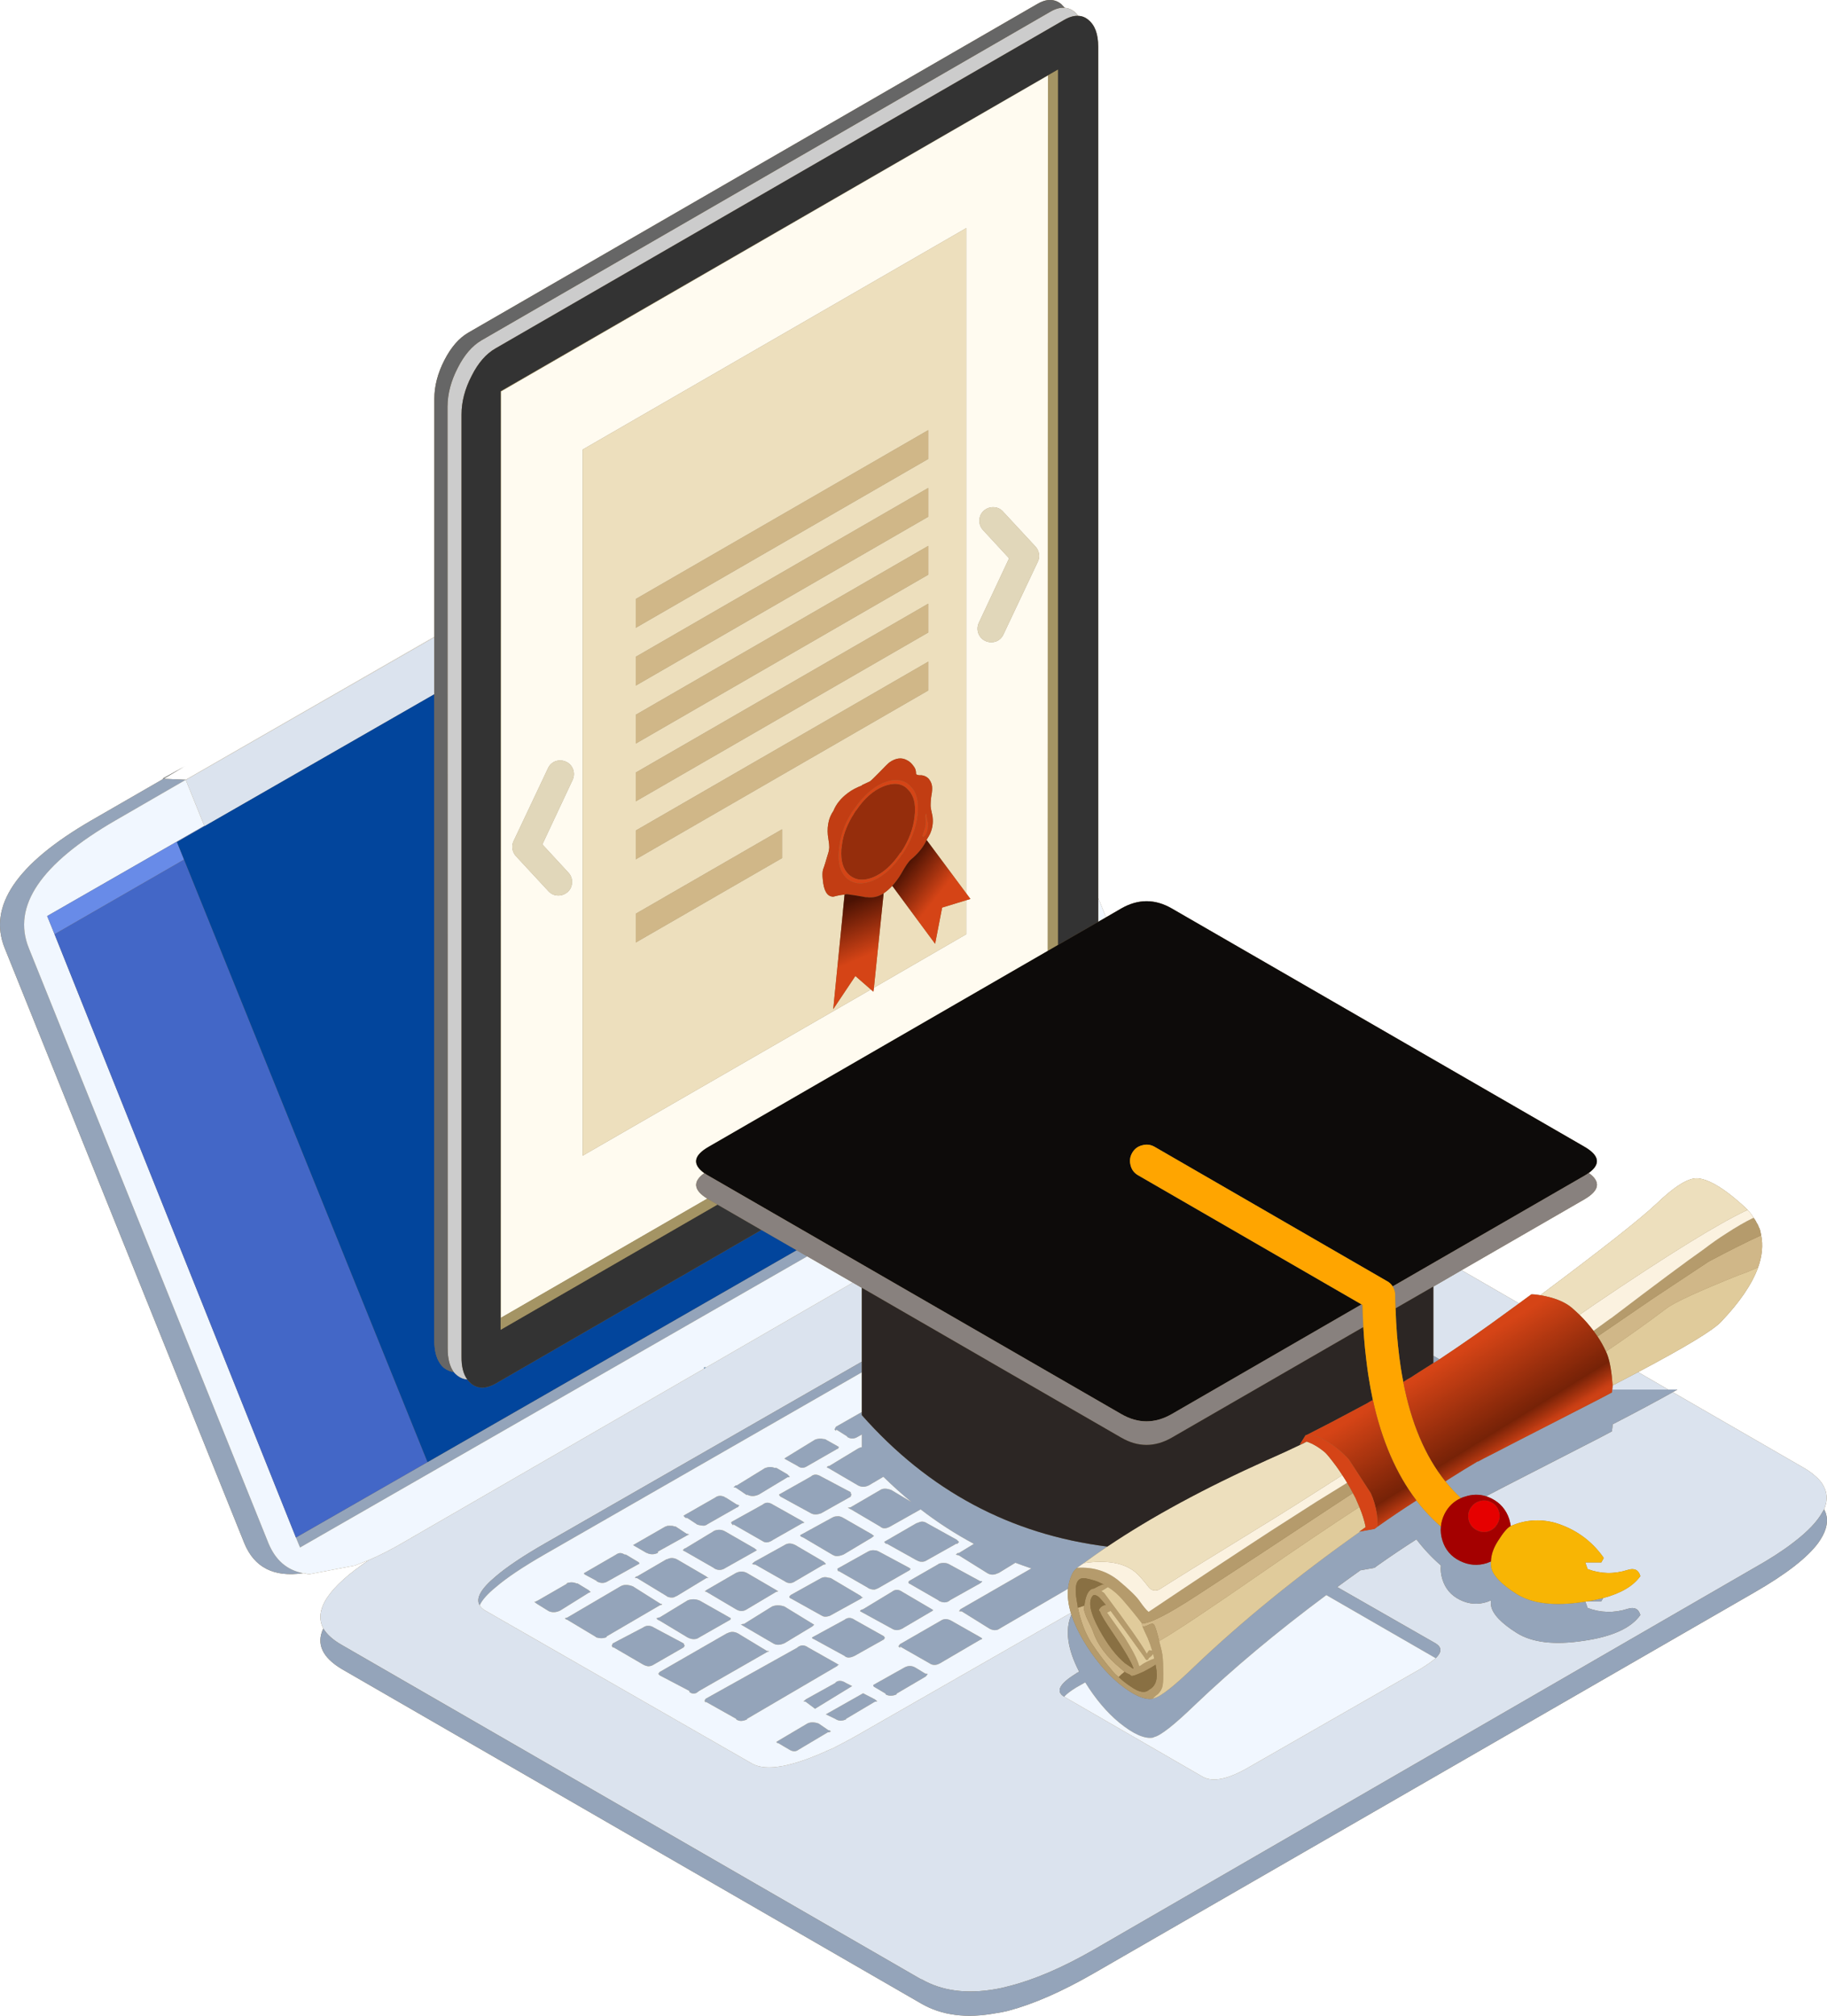 <?xml version="1.0" encoding="UTF-8"?><svg xmlns="http://www.w3.org/2000/svg" xmlns:xlink="http://www.w3.org/1999/xlink" height="559.8" preserveAspectRatio="xMidYMid meet" version="1.0" viewBox="0.0 -0.0 507.5 559.8" width="507.5" zoomAndPan="magnify"><defs><clipPath id="a"><path d="M 0 0 L 507.488 0 L 507.488 559.809 L 0 559.809 Z M 0 0"/></clipPath><clipPath id="b"><path d="M 51 176 L 507.488 176 L 507.488 554 L 51 554 Z M 51 176"/></clipPath><clipPath id="c"><path d="M 0 216 L 507.488 216 L 507.488 559.809 L 0 559.809 Z M 0 216"/></clipPath><clipPath id="d"><path d="M 247 233 L 270 233 L 270 263 L 247 263 Z M 247 233"/></clipPath><clipPath id="e"><path d="M 268.402 248.102 L 269.555 249.652 L 268.402 250.004 L 261.703 252.051 L 259.754 262.102 L 247.852 246.004 C 248.754 245.035 249.57 243.934 250.305 242.703 C 251.504 240.535 252.422 239.203 253.055 238.703 C 255.055 237.035 256.504 235.234 257.402 233.301 L 268.402 248.102"/></clipPath><clipPath id="g"><path d="M 231 248 L 246 248 L 246 281 L 231 281 Z M 231 248"/></clipPath><clipPath id="h"><path d="M 242.754 274.301 L 242.602 275.402 L 241.902 274.801 L 237.602 271.051 L 231.453 280.254 L 234.152 253.152 L 234.152 253.004 L 234.602 248.453 C 234.871 248.352 235.137 248.32 235.402 248.352 C 236.871 248.551 238.152 248.754 239.254 248.953 L 240.652 249.203 L 240.652 249.152 C 242.352 249.418 243.953 249.07 245.453 248.102 L 242.754 274.301"/></clipPath><clipPath id="j"><path d="M 363 359 L 448 359 L 448 425 L 363 425 Z M 363 359"/></clipPath><clipPath id="k"><path d="M 381.352 388.805 C 383.82 400.07 387.852 409.367 393.453 416.703 C 389.852 419.004 386.238 421.434 382.602 424.004 C 382.672 423.402 382.672 422.734 382.602 422.004 C 382.504 420.07 382.07 418.055 381.305 415.953 L 380.754 414.652 L 374.652 405.254 C 372.785 403.219 370.719 401.535 368.453 400.203 C 367.488 399.637 366.586 399.219 365.754 398.953 C 364.953 398.684 364.102 398.504 363.203 398.402 L 370.004 394.902 C 372.336 393.668 375.535 391.969 379.602 389.805 C 380.203 389.434 380.785 389.102 381.352 388.805 Z M 389.805 383.805 C 390.504 383.336 391.254 382.887 392.055 382.453 C 392.277 382.297 392.504 382.145 392.727 382.004 C 393.172 381.699 393.613 381.418 394.055 381.152 L 398.152 378.555 L 399.254 377.902 C 399.453 377.77 399.656 377.637 399.852 377.504 C 406.117 373.355 412.352 369.008 418.555 364.453 L 421.953 361.977 L 425.402 359.453 C 426.004 359.453 426.586 359.504 427.152 359.602 L 427.852 359.703 C 431.617 360.336 434.504 361.469 436.504 363.102 C 437.27 363.77 438.02 364.453 438.754 365.152 C 440.152 366.52 441.453 368.004 442.652 369.602 L 443.754 371.152 C 444.652 372.484 445.438 373.887 446.102 375.352 C 446.215 375.586 446.324 375.836 446.43 376.102 C 447.18 378.078 447.688 380.961 447.953 384.754 C 447.934 385.117 447.898 385.5 447.852 385.902 C 447.824 386.16 447.793 386.43 447.754 386.703 L 444.352 388.504 C 433.352 394.137 425.004 398.418 419.305 401.352 L 415.352 403.402 C 413.617 404.305 412.535 404.852 412.102 405.055 L 410.555 405.902 C 410.52 405.836 410.488 405.82 410.453 405.852 L 410.055 406.102 C 408.117 407.234 405.754 408.684 402.953 410.453 C 402.453 410.754 401.969 411.07 401.504 411.402 C 395.902 404.402 392.004 395.203 389.805 383.805"/></clipPath><linearGradient gradientTransform="matrix(15.849 21.299 -17.006 21.615 249.341 235.288)" gradientUnits="userSpaceOnUse" id="f" x1="-.094" x2="1.267" xlink:actuate="onLoad" xlink:show="other" xlink:type="simple" xmlns:xlink="http://www.w3.org/1999/xlink" y1="0" y2="0"><stop offset="0" stop-color="#4b1203"/><stop offset=".125" stop-color="#4b1203"/><stop offset=".188" stop-color="#4b1203"/><stop offset=".203" stop-color="#4b1203"/><stop offset=".207" stop-color="#4c1203"/><stop offset=".211" stop-color="#4c1303"/><stop offset=".215" stop-color="#4e1303"/><stop offset=".219" stop-color="#501404"/><stop offset=".223" stop-color="#511404"/><stop offset=".227" stop-color="#531504"/><stop offset=".23" stop-color="#541504"/><stop offset=".234" stop-color="#561604"/><stop offset=".238" stop-color="#571605"/><stop offset=".242" stop-color="#591705"/><stop offset=".246" stop-color="#5a1805"/><stop offset=".25" stop-color="#5c1805"/><stop offset=".254" stop-color="#5d1906"/><stop offset=".258" stop-color="#5f1906"/><stop offset=".262" stop-color="#601a06"/><stop offset=".266" stop-color="#621a06"/><stop offset=".27" stop-color="#631b06"/><stop offset=".273" stop-color="#651b07"/><stop offset=".277" stop-color="#671c07"/><stop offset=".281" stop-color="#681d07"/><stop offset=".285" stop-color="#6a1d07"/><stop offset=".289" stop-color="#6b1e07"/><stop offset=".293" stop-color="#6d1e08"/><stop offset=".297" stop-color="#6e1f08"/><stop offset=".301" stop-color="#701f08"/><stop offset=".305" stop-color="#712008"/><stop offset=".309" stop-color="#732008"/><stop offset=".313" stop-color="#742109"/><stop offset=".316" stop-color="#762209"/><stop offset=".32" stop-color="#772209"/><stop offset=".324" stop-color="#792309"/><stop offset=".328" stop-color="#7a230a"/><stop offset=".332" stop-color="#7c240a"/><stop offset=".336" stop-color="#7e240a"/><stop offset=".34" stop-color="#7f250a"/><stop offset=".344" stop-color="#81250a"/><stop offset=".348" stop-color="#82260b"/><stop offset=".352" stop-color="#84270b"/><stop offset=".355" stop-color="#85270b"/><stop offset=".359" stop-color="#87280b"/><stop offset=".363" stop-color="#88280b"/><stop offset=".367" stop-color="#8a290c"/><stop offset=".371" stop-color="#8b290c"/><stop offset=".375" stop-color="#8d2a0c"/><stop offset=".379" stop-color="#8e2a0c"/><stop offset=".383" stop-color="#902b0c"/><stop offset=".387" stop-color="#912c0d"/><stop offset=".391" stop-color="#932c0d"/><stop offset=".395" stop-color="#952d0d"/><stop offset=".398" stop-color="#962d0d"/><stop offset=".402" stop-color="#982e0e"/><stop offset=".406" stop-color="#992e0e"/><stop offset=".41" stop-color="#9b2f0e"/><stop offset=".414" stop-color="#9c2f0e"/><stop offset=".418" stop-color="#9e300e"/><stop offset=".422" stop-color="#9f310f"/><stop offset=".426" stop-color="#a1310f"/><stop offset=".43" stop-color="#a2320f"/><stop offset=".434" stop-color="#a4320f"/><stop offset=".438" stop-color="#a5330f"/><stop offset=".441" stop-color="#a73310"/><stop offset=".445" stop-color="#a83410"/><stop offset=".449" stop-color="#aa3410"/><stop offset=".453" stop-color="#ac3510"/><stop offset=".457" stop-color="#ad3610"/><stop offset=".461" stop-color="#af3611"/><stop offset=".465" stop-color="#b03711"/><stop offset=".469" stop-color="#b23711"/><stop offset=".473" stop-color="#b33811"/><stop offset=".477" stop-color="#b53812"/><stop offset=".48" stop-color="#b63912"/><stop offset=".484" stop-color="#b83912"/><stop offset=".488" stop-color="#b93a12"/><stop offset=".492" stop-color="#bb3b12"/><stop offset=".496" stop-color="#bc3b13"/><stop offset=".5" stop-color="#be3c13"/><stop offset=".504" stop-color="#bf3c13"/><stop offset=".508" stop-color="#c13d13"/><stop offset=".512" stop-color="#c33d13"/><stop offset=".516" stop-color="#c43e14"/><stop offset=".52" stop-color="#c63e14"/><stop offset=".523" stop-color="#c73f14"/><stop offset=".527" stop-color="#c94014"/><stop offset=".531" stop-color="#ca4015"/><stop offset=".535" stop-color="#cc4115"/><stop offset=".539" stop-color="#cd4115"/><stop offset=".543" stop-color="#cf4215"/><stop offset=".547" stop-color="#d04215"/><stop offset=".551" stop-color="#d24316"/><stop offset=".555" stop-color="#d34316"/><stop offset=".559" stop-color="#d44416"/><stop offset=".563" stop-color="#d54416"/><stop offset=".625" stop-color="#d54416"/><stop offset=".75" stop-color="#d54416"/><stop offset="1" stop-color="#d54416"/></linearGradient><linearGradient gradientTransform="matrix(-3.775 37.524 -39.639 17.246 240.707 241.534)" gradientUnits="userSpaceOnUse" id="i" x1=".071" x2="1.137" xlink:actuate="onLoad" xlink:show="other" xlink:type="simple" xmlns:xlink="http://www.w3.org/1999/xlink" y1="0" y2="0"><stop offset="0" stop-color="#4b1203"/><stop offset=".063" stop-color="#4b1203"/><stop offset=".094" stop-color="#4b1203"/><stop offset=".109" stop-color="#4b1203"/><stop offset=".113" stop-color="#4c1203"/><stop offset=".117" stop-color="#4d1303"/><stop offset=".121" stop-color="#4e1303"/><stop offset=".125" stop-color="#501404"/><stop offset=".129" stop-color="#511404"/><stop offset=".133" stop-color="#521504"/><stop offset=".137" stop-color="#531504"/><stop offset=".141" stop-color="#541504"/><stop offset=".145" stop-color="#561604"/><stop offset=".148" stop-color="#571605"/><stop offset=".152" stop-color="#581705"/><stop offset=".156" stop-color="#591705"/><stop offset=".16" stop-color="#5a1805"/><stop offset=".164" stop-color="#5c1805"/><stop offset=".168" stop-color="#5d1805"/><stop offset=".172" stop-color="#5e1906"/><stop offset=".176" stop-color="#5f1906"/><stop offset=".18" stop-color="#601a06"/><stop offset=".184" stop-color="#621a06"/><stop offset=".188" stop-color="#631b06"/><stop offset=".191" stop-color="#641b06"/><stop offset=".195" stop-color="#651b07"/><stop offset=".199" stop-color="#661c07"/><stop offset=".203" stop-color="#681c07"/><stop offset=".207" stop-color="#691d07"/><stop offset=".211" stop-color="#6a1d07"/><stop offset=".215" stop-color="#6b1e07"/><stop offset=".219" stop-color="#6c1e08"/><stop offset=".223" stop-color="#6e1f08"/><stop offset=".227" stop-color="#6f1f08"/><stop offset=".23" stop-color="#701f08"/><stop offset=".234" stop-color="#712008"/><stop offset=".238" stop-color="#722008"/><stop offset=".242" stop-color="#742109"/><stop offset=".246" stop-color="#752109"/><stop offset=".25" stop-color="#762209"/><stop offset=".254" stop-color="#772209"/><stop offset=".258" stop-color="#782209"/><stop offset=".262" stop-color="#7a2309"/><stop offset=".266" stop-color="#7b230a"/><stop offset=".27" stop-color="#7c240a"/><stop offset=".273" stop-color="#7d240a"/><stop offset=".277" stop-color="#7e250a"/><stop offset=".281" stop-color="#80250a"/><stop offset=".285" stop-color="#81250a"/><stop offset=".289" stop-color="#82260b"/><stop offset=".293" stop-color="#83260b"/><stop offset=".297" stop-color="#84270b"/><stop offset=".301" stop-color="#86270b"/><stop offset=".305" stop-color="#87280b"/><stop offset=".309" stop-color="#88280b"/><stop offset=".313" stop-color="#89290c"/><stop offset=".316" stop-color="#8a290c"/><stop offset=".32" stop-color="#8c290c"/><stop offset=".324" stop-color="#8d2a0c"/><stop offset=".328" stop-color="#8e2a0c"/><stop offset=".332" stop-color="#8f2b0c"/><stop offset=".336" stop-color="#902b0d"/><stop offset=".34" stop-color="#922c0d"/><stop offset=".344" stop-color="#932c0d"/><stop offset=".348" stop-color="#942c0d"/><stop offset=".352" stop-color="#952d0d"/><stop offset=".355" stop-color="#962d0d"/><stop offset=".359" stop-color="#982e0e"/><stop offset=".363" stop-color="#992e0e"/><stop offset=".367" stop-color="#9a2f0e"/><stop offset=".371" stop-color="#9b2f0e"/><stop offset=".375" stop-color="#9c2f0e"/><stop offset=".379" stop-color="#9e300e"/><stop offset=".383" stop-color="#9f300f"/><stop offset=".387" stop-color="#a0310f"/><stop offset=".391" stop-color="#a1310f"/><stop offset=".395" stop-color="#a2320f"/><stop offset=".398" stop-color="#a4320f"/><stop offset=".402" stop-color="#a5330f"/><stop offset=".406" stop-color="#a63310"/><stop offset=".41" stop-color="#a73310"/><stop offset=".414" stop-color="#a83410"/><stop offset=".418" stop-color="#aa3410"/><stop offset=".422" stop-color="#ab3510"/><stop offset=".426" stop-color="#ac3510"/><stop offset=".43" stop-color="#ad3611"/><stop offset=".434" stop-color="#ae3611"/><stop offset=".438" stop-color="#b03611"/><stop offset=".441" stop-color="#b13711"/><stop offset=".445" stop-color="#b23711"/><stop offset=".449" stop-color="#b33811"/><stop offset=".453" stop-color="#b43812"/><stop offset=".457" stop-color="#b63912"/><stop offset=".461" stop-color="#b73912"/><stop offset=".465" stop-color="#b83a12"/><stop offset=".469" stop-color="#b93a12"/><stop offset=".473" stop-color="#ba3a12"/><stop offset=".477" stop-color="#bc3b13"/><stop offset=".48" stop-color="#bd3b13"/><stop offset=".484" stop-color="#be3c13"/><stop offset=".488" stop-color="#bf3c13"/><stop offset=".492" stop-color="#c03d13"/><stop offset=".496" stop-color="#c23d13"/><stop offset=".5" stop-color="#c33d13"/><stop offset=".504" stop-color="#c43e14"/><stop offset=".508" stop-color="#c53e14"/><stop offset=".512" stop-color="#c63f14"/><stop offset=".516" stop-color="#c83f14"/><stop offset=".52" stop-color="#c94014"/><stop offset=".523" stop-color="#ca4014"/><stop offset=".527" stop-color="#cb4015"/><stop offset=".531" stop-color="#cc4115"/><stop offset=".535" stop-color="#ce4115"/><stop offset=".539" stop-color="#cf4215"/><stop offset=".543" stop-color="#d04215"/><stop offset=".547" stop-color="#d14315"/><stop offset=".551" stop-color="#d24316"/><stop offset=".555" stop-color="#d44416"/><stop offset=".559" stop-color="#d44416"/><stop offset=".563" stop-color="#d54416"/><stop offset=".625" stop-color="#d54416"/><stop offset=".75" stop-color="#d54416"/><stop offset="1" stop-color="#d54416"/></linearGradient><linearGradient gradientTransform="matrix(-14.65 -26.175 25.536 -15.796 414.781 404.869)" gradientUnits="userSpaceOnUse" id="l" x1="-1.125" x2="2.194" xlink:actuate="onLoad" xlink:show="other" xlink:type="simple" xmlns:xlink="http://www.w3.org/1999/xlink" y1="0" y2="0"><stop offset="0" stop-color="#ce4115"/><stop offset=".25" stop-color="#ce4115"/><stop offset=".313" stop-color="#ce4115"/><stop offset=".328" stop-color="#ce4115"/><stop offset=".336" stop-color="#ce4115"/><stop offset=".34" stop-color="#ca4014"/><stop offset=".344" stop-color="#c73e14"/><stop offset=".348" stop-color="#c13c13"/><stop offset=".352" stop-color="#bb3a12"/><stop offset=".355" stop-color="#b53811"/><stop offset=".359" stop-color="#b03610"/><stop offset=".363" stop-color="#aa340f"/><stop offset=".367" stop-color="#a4320e"/><stop offset=".371" stop-color="#9e300d"/><stop offset=".375" stop-color="#982e0c"/><stop offset=".379" stop-color="#932c0c"/><stop offset=".383" stop-color="#8d2a0b"/><stop offset=".387" stop-color="#87280a"/><stop offset=".391" stop-color="#812609"/><stop offset=".395" stop-color="#7c2408"/><stop offset=".398" stop-color="#762207"/><stop offset=".402" stop-color="#782307"/><stop offset=".406" stop-color="#792308"/><stop offset=".41" stop-color="#7b2408"/><stop offset=".414" stop-color="#7c2408"/><stop offset=".418" stop-color="#7e2508"/><stop offset=".422" stop-color="#7f2508"/><stop offset=".426" stop-color="#812609"/><stop offset=".43" stop-color="#822609"/><stop offset=".434" stop-color="#842709"/><stop offset=".438" stop-color="#852809"/><stop offset=".441" stop-color="#87280a"/><stop offset=".445" stop-color="#89290a"/><stop offset=".449" stop-color="#8a290a"/><stop offset=".453" stop-color="#8c2a0a"/><stop offset=".457" stop-color="#8d2a0b"/><stop offset=".461" stop-color="#8f2b0b"/><stop offset=".465" stop-color="#902b0b"/><stop offset=".469" stop-color="#922c0b"/><stop offset=".473" stop-color="#932c0c"/><stop offset=".477" stop-color="#952d0c"/><stop offset=".48" stop-color="#962e0c"/><stop offset=".484" stop-color="#982e0c"/><stop offset=".488" stop-color="#992f0d"/><stop offset=".492" stop-color="#9b2f0d"/><stop offset=".496" stop-color="#9c300d"/><stop offset=".5" stop-color="#9e300d"/><stop offset=".504" stop-color="#a0310e"/><stop offset=".508" stop-color="#a1310e"/><stop offset=".512" stop-color="#a3320e"/><stop offset=".516" stop-color="#a4330e"/><stop offset=".52" stop-color="#a6330f"/><stop offset=".523" stop-color="#a7340f"/><stop offset=".527" stop-color="#a9340f"/><stop offset=".531" stop-color="#aa350f"/><stop offset=".535" stop-color="#ac350f"/><stop offset=".539" stop-color="#ad3610"/><stop offset=".543" stop-color="#af3610"/><stop offset=".547" stop-color="#b03710"/><stop offset=".551" stop-color="#b23710"/><stop offset=".555" stop-color="#b33811"/><stop offset=".559" stop-color="#b53911"/><stop offset=".563" stop-color="#b73911"/><stop offset=".566" stop-color="#b83a11"/><stop offset=".57" stop-color="#ba3a12"/><stop offset=".574" stop-color="#bb3b12"/><stop offset=".578" stop-color="#bd3b12"/><stop offset=".582" stop-color="#be3c12"/><stop offset=".586" stop-color="#c03c13"/><stop offset=".59" stop-color="#c13d13"/><stop offset=".594" stop-color="#c33d13"/><stop offset=".598" stop-color="#c43e13"/><stop offset=".602" stop-color="#c63f14"/><stop offset=".605" stop-color="#c73f14"/><stop offset=".609" stop-color="#c94014"/><stop offset=".613" stop-color="#ca4014"/><stop offset=".617" stop-color="#cc4115"/><stop offset=".621" stop-color="#cd4115"/><stop offset=".625" stop-color="#cf4215"/><stop offset=".629" stop-color="#d14215"/><stop offset=".633" stop-color="#d24316"/><stop offset=".637" stop-color="#d44316"/><stop offset=".641" stop-color="#d54416"/><stop offset=".656" stop-color="#d54416"/><stop offset=".688" stop-color="#d54416"/><stop offset=".75" stop-color="#d54416"/><stop offset="1" stop-color="#d54416"/></linearGradient></defs><g><g clip-path="url(#a)"><path d="M 506.703 419.152 C 507.57 417.117 507.637 415.219 506.902 413.453 C 506.738 413.055 506.535 412.652 506.305 412.254 C 505.836 411.484 505.203 410.754 504.402 410.055 C 503.602 409.32 502.637 408.602 501.504 407.902 L 464.652 386.629 C 465.102 386.383 465.535 386.141 465.953 385.902 L 463.402 385.902 L 455.027 381.055 C 468.117 374.125 475.777 369.492 478.004 367.152 C 483.203 361.719 486.652 356.668 488.352 352.004 C 489.488 348.77 489.77 345.785 489.203 343.055 L 489.004 342.055 C 488.938 341.852 488.887 341.652 488.852 341.453 L 488.703 341.055 L 488.652 341.004 L 488.504 340.652 C 488.336 340.184 488.137 339.805 487.902 339.504 C 487.836 339.367 487.805 339.285 487.805 339.254 C 487.57 338.852 487.336 338.504 487.102 338.203 C 486.672 337.434 486.117 336.703 485.453 336.004 C 484.422 334.969 483.137 333.82 481.602 332.555 C 477.672 329.352 474.422 327.586 471.852 327.254 C 469.285 326.887 465.336 329.27 460.004 334.402 C 455.504 338.637 444.785 347.07 427.852 359.703 L 427.152 359.602 C 426.586 359.504 426.004 359.453 425.402 359.453 L 421.953 361.977 L 406.004 352.754 L 440.055 333.102 C 444.32 330.637 444.738 328.184 441.305 325.754 C 444.703 323.32 444.305 320.887 440.102 318.453 L 325.504 252.301 C 320.836 249.602 316.152 249.602 311.453 252.301 L 307.227 254.754 L 305.055 249.328 L 305.055 12.953 C 305.055 9.453 304.137 6.969 302.305 5.504 C 301.469 4.801 300.535 4.434 299.504 4.402 C 299.203 3.969 298.852 3.586 298.453 3.254 C 297.617 2.586 296.719 2.219 295.754 2.152 C 295.422 1.785 295.086 1.434 294.754 1.102 C 293.785 0.336 292.738 -0.031 291.602 0.004 C 290.504 0.004 289.32 0.387 288.055 1.152 L 130.055 92.402 C 127.484 93.902 125.285 96.434 123.453 100.004 C 121.586 103.637 120.652 107.219 120.652 110.754 L 120.652 176.852 L 51.602 216.551 L 45.426 216.277 L 25.352 227.852 C 4.621 239.852 -3.398 251.668 1.301 263.301 L 67.902 428.652 C 70.668 435.32 76.086 438.07 84.152 436.902 C 84.285 436.902 84.402 436.902 84.504 436.902 C 84.734 436.934 85.004 437.004 85.301 437.102 C 85.438 437.102 85.57 437.117 85.703 437.152 C 85.836 437.152 85.969 437.152 86.102 437.152 L 98.703 434.754 C 98.969 434.617 99.285 434.484 99.652 434.352 L 102.453 433.254 C 91.285 440.754 87.07 447.086 89.801 452.254 C 87.801 456.52 89.504 460.27 94.902 463.5 L 255.953 556.453 C 261.617 559.719 268.504 560.602 276.602 559.102 C 277.805 558.934 278.988 558.703 280.152 558.402 C 287.152 556.535 295.02 553.086 303.754 548.055 L 487.305 442.254 C 496.07 437.219 501.988 432.637 505.055 428.504 C 505.555 427.805 505.969 427.137 506.305 426.504 C 507.738 423.805 507.867 421.352 506.703 419.152" fill="#897043"/></g><g><path d="M 45.152 216.254 L 45.426 216.277 L 51.379 212.777 Z M 45.152 216.254" fill="#897043"/></g><g clip-path="url(#b)"><path d="M 56.754 229.352 L 51.602 216.602 L 120.652 176.977 L 120.652 192.801 C 99.371 205.016 78.086 217.23 56.805 229.453 Z M 421.953 361.977 L 418.555 364.453 C 412.352 369.008 406.117 373.355 399.852 377.504 L 398.152 376.527 L 398.152 357.305 L 406.004 352.754 Z M 419.652 423.805 C 419.555 423.137 419.402 422.469 419.203 421.805 C 418.336 419.234 416.703 417.352 414.305 416.152 C 413.793 415.898 413.285 415.688 412.777 415.527 C 413.348 415.238 414.207 414.797 415.352 414.203 L 419.305 412.152 C 425.004 409.219 433.352 404.934 444.352 399.305 L 447.754 397.504 C 447.852 396.805 447.922 396.152 447.953 395.555 C 454.602 392.121 460.168 389.145 464.652 386.629 L 501.504 407.902 C 502.637 408.602 503.602 409.32 504.402 410.055 C 505.203 410.754 505.836 411.484 506.305 412.254 C 506.535 412.652 506.738 413.055 506.902 413.453 C 507.637 415.219 507.57 417.117 506.703 419.152 C 506.57 419.418 506.438 419.637 506.305 419.805 C 504.867 422.504 502.102 425.402 498.004 428.504 C 495.102 430.734 491.535 433.035 487.305 435.402 L 303.754 541.5 C 295.02 546.5 287.152 549.867 280.152 551.602 C 278.988 551.934 277.805 552.203 276.602 552.402 C 268.504 553.836 261.617 552.918 255.953 549.652 L 255.805 549.652 L 94.902 456.805 C 92.504 455.434 90.805 453.918 89.805 452.254 C 87.07 447.086 91.285 440.754 102.453 433.254 C 105.586 431.918 108.988 430.168 112.652 428.004 L 195.555 380.102 L 196.152 379.754 L 236.902 356.203 L 239.402 357.652 L 239.402 378.152 L 151.352 428.652 C 145.32 432.117 140.785 435.152 137.754 437.754 C 133.586 441.219 132.086 443.902 133.254 445.805 C 133.52 446.336 134.02 446.82 134.754 447.254 L 208.953 489.805 C 212.852 491.969 219.902 490.719 230.102 486.055 C 230.672 485.82 231.285 485.555 231.953 485.25 C 232.121 485.117 232.285 485.02 232.453 484.953 C 235.152 483.586 238.035 482 241.102 480.203 L 297.453 447.93 C 297.504 448.074 297.555 448.223 297.602 448.379 C 295.777 452.668 296.504 457.969 299.777 464.277 L 299.652 464.352 C 299.352 464.453 299.086 464.602 298.852 464.805 C 294.254 467.637 293.172 469.77 295.602 471.203 L 334.203 493.5 C 336.938 494.934 340.988 494.137 346.352 491.102 L 394.703 463.402 C 396.469 462.305 397.836 461.336 398.805 460.5 C 400.535 458.836 400.535 457.469 398.805 456.402 L 371.453 440.754 C 373.52 439.23 375.617 437.715 377.754 436.203 L 377.602 436.152 L 381.805 435.402 L 382.602 434.805 C 386.238 432.234 389.852 429.805 393.453 427.504 C 395.488 430.168 397.754 432.586 400.254 434.754 C 400.117 436.055 400.27 437.367 400.703 438.703 C 401.504 441.234 403.117 443.102 405.555 444.305 C 407.988 445.504 410.469 445.703 413.004 444.902 C 413.367 444.77 413.754 444.617 414.152 444.453 C 414.117 444.953 414.137 445.469 414.203 446.004 C 414.637 448.27 416.988 450.754 421.254 453.453 C 425.52 456.152 431.672 456.902 439.703 455.703 C 447.77 454.57 453.086 452.168 455.652 448.504 C 455.152 446.77 453.969 446.203 452.102 446.805 C 448.336 448.004 444.637 447.918 441.004 446.555 L 440.379 444.805 C 440.602 444.77 440.816 444.734 441.027 444.703 L 444.805 444.703 L 445.328 443.805 C 450.297 442.473 453.738 440.438 455.652 437.703 C 455.152 435.969 453.969 435.402 452.102 436.004 C 448.336 437.203 444.637 437.117 441.004 435.754 L 440.352 433.902 L 444.805 433.902 L 445.453 432.754 C 445.453 432.617 445.422 432.52 445.352 432.453 C 442.02 427.785 437.555 424.602 431.953 422.902 C 427.719 421.77 423.617 422.07 419.652 423.805 Z M 463.402 385.902 L 447.852 385.902 C 447.898 385.5 447.934 385.117 447.953 384.754 C 450.461 383.457 452.82 382.223 455.027 381.055 L 463.402 385.902" fill="#dbe3ee" fill-rule="evenodd"/></g><g clip-path="url(#c)"><path d="M 215.652 483.75 L 224.254 478.652 C 225.121 478.219 226.172 478.219 227.402 478.652 L 230.102 480.5 L 230.254 480.5 C 230.555 480.668 230.719 480.75 230.754 480.75 C 230.719 480.953 230.504 481.055 230.102 481.055 C 230.07 481.055 230.035 481.055 230.004 481.055 L 221.852 485.902 C 221.086 486.5 220.219 486.5 219.254 485.902 L 216.203 484.102 L 216.004 484.102 C 215.77 483.934 215.652 483.82 215.652 483.75 Z M 232.453 467 C 233.188 466.637 234.035 466.77 235.004 467.402 L 236.703 468.25 L 226.402 474.555 L 223.805 472.602 L 223.754 472.602 C 223.555 472.602 223.352 472.535 223.152 472.402 C 223.352 472.402 223.57 472.25 223.805 471.953 L 232.004 467.402 C 232.137 467.203 232.285 467.07 232.453 467 Z M 225.703 451.652 L 217.902 456.352 C 216.637 456.918 215.57 456.918 214.703 456.352 L 206.652 451.652 C 206.227 451.355 205.91 451.207 205.703 451.203 C 205.906 451.199 206.09 451.133 206.254 451.004 L 206.652 451.004 L 214.453 446.152 C 215.488 445.719 216.637 445.719 217.902 446.152 L 226.152 451.203 Z M 196.055 471.75 L 221.602 457.504 L 221.504 457.504 C 222.469 456.77 223.453 456.77 224.453 457.504 L 232.602 462.102 C 232.672 462.203 232.82 462.25 233.055 462.25 C 232.82 462.352 232.672 462.484 232.602 462.652 L 207.504 477.352 L 207.504 477.5 C 206.305 478.07 205.305 478.07 204.504 477.5 L 204.504 477.352 L 196.055 472.602 L 196.055 472.805 C 195.852 472.668 195.754 472.535 195.754 472.402 C 195.754 472.168 195.852 471.953 196.055 471.75 Z M 182.953 464.805 C 182.953 464.734 183.035 464.586 183.203 464.352 L 201.902 453.602 L 202.004 453.602 C 202.938 453.07 203.922 453.07 204.953 453.602 L 213.055 458.504 C 213.285 458.535 213.504 458.555 213.703 458.555 C 213.504 458.617 213.285 458.703 213.055 458.805 L 194.203 469.602 C 193.871 469.867 193.586 470.07 193.352 470.203 C 192.688 470.434 192.07 470.336 191.504 469.902 L 191.504 469.602 L 183.203 465.25 C 183.039 464.988 182.887 464.855 182.754 464.852 C 182.82 464.852 182.887 464.836 182.953 464.805 Z M 189.902 457.504 L 181.652 462.25 C 181.152 462.586 180.621 462.75 180.055 462.75 C 179.555 462.684 179.07 462.52 178.602 462.25 L 170.453 457.504 L 170.203 457.504 C 170.035 457.305 169.953 457.137 169.953 457.004 L 170.203 456.402 L 178.602 452.004 C 179.07 451.668 179.555 451.504 180.055 451.504 C 180.621 451.504 181.152 451.668 181.652 452.004 L 189.902 456.402 C 190.035 456.805 190.137 457.004 190.203 457.004 C 190.137 457.137 190.035 457.305 189.902 457.504 Z M 193.352 444.203 C 193.688 444.27 194.02 444.367 194.352 444.504 L 203.004 449.402 C 203.004 449.703 202.82 449.918 202.453 450.055 L 194.203 454.754 C 193.938 454.953 193.652 455.086 193.352 455.152 C 192.621 455.32 191.836 455.184 191.004 454.754 L 183.203 450.055 C 182.77 449.918 182.488 449.703 182.352 449.402 C 182.488 449.402 182.703 449.336 183.004 449.203 L 183.203 449.203 L 191.004 444.453 L 190.953 444.453 C 191.754 444.152 192.555 444.07 193.352 444.203 Z M 190.953 426.352 L 182.754 430.902 L 182.754 431.254 C 181.887 431.684 180.988 431.754 180.055 431.453 C 179.953 431.352 179.785 431.285 179.555 431.254 L 175.852 429.102 L 184.805 423.953 C 185.004 423.918 185.188 423.852 185.352 423.754 C 185.785 423.719 186.254 423.719 186.754 423.754 C 186.953 423.754 187.102 423.805 187.203 423.902 C 187.438 423.902 187.602 423.918 187.703 423.953 L 190.652 425.902 C 191.078 426.035 191.363 426.102 191.504 426.102 C 191.367 426.105 191.184 426.188 190.953 426.352 Z M 176.953 437.805 L 185.102 433.055 C 185.203 433.02 185.285 433.004 185.352 433.004 C 185.953 432.703 186.57 432.617 187.203 432.754 C 187.438 432.785 187.719 432.887 188.055 433.055 L 196.203 437.805 C 196.402 438.035 196.621 438.152 196.852 438.152 C 196.621 438.219 196.402 438.254 196.203 438.254 L 188.055 443.203 C 187.719 443.336 187.438 443.469 187.203 443.602 C 186.57 443.734 185.953 443.668 185.352 443.402 C 185.285 443.367 185.203 443.305 185.102 443.203 L 176.953 438.254 C 176.621 438.254 176.402 438.219 176.305 438.152 C 176.402 438.152 176.535 438.035 176.703 437.805 Z M 173.453 431.703 C 173.586 431.734 173.738 431.754 173.902 431.754 L 177.152 433.703 C 177.453 433.836 177.602 434.02 177.602 434.254 C 177.602 434.285 177.453 434.367 177.152 434.504 L 168.902 439.102 C 167.871 439.77 166.785 439.77 165.652 439.102 L 165.852 439.102 L 162.602 437.352 C 162.336 437.219 162.203 437.07 162.203 436.902 L 171.102 431.754 C 171.871 431.184 172.652 431.168 173.453 431.703 Z M 219.652 442.953 L 228.102 438.254 C 228.703 437.953 229.371 437.918 230.102 438.152 C 230.336 438.184 230.555 438.219 230.754 438.254 L 239.102 443.203 C 239.238 443.469 239.453 443.602 239.754 443.602 C 239.453 443.734 239.238 443.867 239.102 444.004 L 230.754 448.602 C 230.555 448.734 230.336 448.82 230.102 448.852 C 229.371 449.086 228.703 449.004 228.102 448.602 L 219.852 444.004 C 219.453 443.867 219.254 443.668 219.254 443.402 Z M 209.602 433.703 L 217.902 429.102 C 218.805 428.504 219.82 428.504 220.953 429.102 L 228.805 433.703 C 229.172 434.07 229.371 434.27 229.402 434.305 C 229.371 434.434 229.172 434.504 228.805 434.504 L 220.953 439.102 C 219.922 439.836 218.902 439.836 217.902 439.102 L 209.805 434.504 C 209.238 434.504 208.953 434.418 208.953 434.254 Z M 207.504 436.852 L 215.652 441.602 C 215.887 441.805 216.07 441.902 216.203 441.902 C 216.07 442.004 215.887 442.055 215.652 442.055 L 207.504 446.902 C 206.504 447.57 205.469 447.57 204.402 446.902 L 196.203 442.055 C 196.035 442.055 195.887 442.004 195.754 441.902 C 195.887 441.902 196.035 441.805 196.203 441.602 L 204.402 436.852 C 205.469 436.32 206.504 436.32 207.504 436.852 Z M 209.602 430.004 C 209.938 430.305 210.152 430.453 210.254 430.453 C 210.152 430.586 209.938 430.734 209.602 430.902 L 201.602 435.402 C 200.57 436.102 199.555 436.184 198.555 435.652 C 198.422 435.586 198.305 435.504 198.203 435.402 L 190.352 430.902 C 189.922 430.734 189.703 430.586 189.703 430.453 L 190.203 430.004 L 190.352 430.004 L 198.203 425.254 L 198.102 425.254 C 198.27 425.219 198.422 425.152 198.555 425.055 C 199.555 424.719 200.488 424.785 201.352 425.254 Z M 214.703 417.852 L 222.805 422.402 L 223.453 422.852 L 222.805 423.055 L 214.805 427.602 C 213.637 428.434 212.652 428.57 211.852 428.004 L 203.652 423.305 L 203.652 423.652 C 203.285 423.254 203.102 422.984 203.102 422.852 C 203.102 422.719 203.285 422.57 203.652 422.402 L 211.852 417.852 C 212.652 417.152 213.602 417.152 214.703 417.852 Z M 201.602 415.902 L 204.703 417.852 C 205.004 417.887 205.219 417.969 205.352 418.102 C 205.219 418.203 205.055 418.402 204.852 418.703 L 204.852 418.555 L 196.504 423.305 C 196.203 423.535 195.887 423.668 195.555 423.703 C 194.82 423.703 194.121 423.57 193.453 423.305 L 193.555 423.305 L 190.953 421.602 L 190.555 421.504 L 190.555 421.602 C 190.121 421.305 189.902 421.07 189.902 420.902 L 198.652 415.902 C 199.387 415.336 200.254 415.27 201.254 415.703 C 201.32 415.836 201.438 415.902 201.602 415.902 Z M 215.102 407.652 C 215.402 407.652 215.586 407.652 215.652 407.652 L 218.754 409.453 C 219.086 409.852 219.305 410.055 219.402 410.055 C 219.305 410.184 219.086 410.254 218.754 410.254 L 210.805 415.055 C 209.57 415.617 208.469 415.617 207.504 415.055 L 207.504 415.254 L 204.402 413.152 L 203.754 413.055 L 204.402 412.504 L 204.703 412.504 L 212.504 407.703 C 213.504 407.336 214.371 407.32 215.102 407.652 Z M 228.102 410.055 L 236.305 414.402 C 236.336 414.836 236.422 415.055 236.555 415.055 C 236.422 415.184 236.336 415.387 236.305 415.652 L 228.102 420.254 C 226.969 420.684 226.02 420.684 225.254 420.254 L 216.852 415.652 L 216.852 415.703 C 216.555 415.402 216.402 415.184 216.402 415.055 L 225.254 410.055 C 226.02 409.352 226.969 409.352 228.102 410.055 Z M 233.055 401.852 C 232.953 401.984 232.836 402.203 232.703 402.504 L 232.703 402.305 L 224.254 407.152 C 223.285 407.785 222.402 407.785 221.602 407.152 L 217.902 405.102 L 218.102 404.902 L 226.402 399.805 C 227.238 399.504 228.035 399.453 228.805 399.652 C 229.172 399.652 229.371 399.703 229.402 399.805 L 232.703 401.652 C 232.836 401.785 232.953 401.852 233.055 401.852 Z M 243.703 472.402 C 243.57 472.535 243.336 472.602 243.004 472.602 L 235.004 477.352 L 235.004 477.5 C 234.035 477.934 233.188 477.969 232.453 477.602 C 232.285 477.535 232.137 477.453 232.004 477.352 L 229.402 476.102 L 239.754 470.25 L 243.055 471.953 C 243.352 472.25 243.57 472.402 243.703 472.402 Z M 242.555 467.953 L 251.203 463.102 C 252.238 462.535 253.254 462.535 254.254 463.102 L 257.055 464.805 C 257.254 464.836 257.469 464.852 257.703 464.852 C 257.469 465.25 257.254 465.52 257.055 465.652 L 249.055 470.352 L 249.055 470.555 C 247.922 471.055 246.902 471.055 246.004 470.555 L 246.004 470.352 L 243.055 468.602 C 242.719 468.469 242.555 468.25 242.555 467.953 Z M 245.602 455.254 L 237.402 459.852 C 236.137 460.484 235.188 460.484 234.555 459.852 L 226.152 455.254 C 225.754 455.117 225.555 454.953 225.555 454.754 L 234.555 449.852 C 235.453 449.152 236.402 449.152 237.402 449.852 L 245.602 454.453 C 245.602 454.652 245.688 454.754 245.852 454.754 C 245.688 454.953 245.602 455.117 245.602 455.254 Z M 272.852 455.055 C 272.852 455.117 272.754 455.203 272.555 455.305 C 272.488 455.336 272.387 455.367 272.254 455.402 L 261.152 461.902 C 260.055 462.535 259.055 462.535 258.152 461.902 L 250.004 457.254 L 250.004 457.652 L 249.555 457.203 L 250.004 456.602 L 261.305 450.102 C 262.172 449.504 263.152 449.504 264.254 450.102 L 272.453 454.754 Z M 250.602 442.055 L 258.852 446.902 C 258.988 447.035 259.102 447.102 259.203 447.102 C 259.102 447.336 258.988 447.453 258.852 447.453 L 250.602 452.305 C 249.57 452.836 248.621 452.836 247.754 452.305 L 238.902 447.453 C 238.902 447.219 239.188 447.035 239.754 446.902 L 247.754 442.055 C 248.652 441.352 249.602 441.352 250.602 442.055 Z M 252.352 439.453 C 252.352 439.219 252.504 439.035 252.805 438.902 L 260.805 434.305 L 260.652 434.305 C 261.887 433.902 262.938 433.969 263.805 434.504 L 272.254 439.102 C 272.555 439.102 272.754 439.102 272.852 439.102 C 272.754 439.336 272.535 439.555 272.203 439.754 L 263.805 444.453 L 263.805 444.504 C 262.938 445.168 261.887 445.168 260.652 444.504 L 260.805 444.504 L 252.805 439.902 C 252.504 439.805 252.352 439.652 252.352 439.453 Z M 242.805 426.504 C 242.672 426.637 242.469 426.805 242.203 427.004 L 234.352 431.703 C 233.652 432.004 233.02 432.152 232.453 432.152 C 232.285 432.152 232.121 432.137 231.953 432.102 C 231.586 431.969 231.305 431.836 231.102 431.703 L 223.152 427.004 C 222.555 426.805 222.254 426.586 222.254 426.352 L 231.102 421.504 C 231.305 421.367 231.586 421.254 231.953 421.152 C 232.121 421.117 232.285 421.102 232.453 421.102 C 233.02 421.004 233.652 421.168 234.352 421.602 L 242.203 426.102 C 242.469 426.367 242.672 426.504 242.805 426.504 Z M 244.152 430.902 L 252.555 435.402 C 252.719 435.57 252.852 435.652 252.953 435.652 C 252.852 435.918 252.652 436.117 252.352 436.254 L 244.152 440.953 C 243.719 441.184 243.32 441.352 242.953 441.453 C 242.32 441.484 241.703 441.336 241.102 441.004 L 241.102 440.953 L 232.902 436.254 L 232.902 436.453 C 232.703 436.184 232.602 435.918 232.602 435.652 L 241.102 430.902 C 241.703 430.57 242.32 430.453 242.953 430.555 C 243.32 430.555 243.719 430.668 244.152 430.902 Z M 257.555 423.055 L 265.754 427.602 C 266.152 428.004 266.367 428.203 266.402 428.203 C 266.367 428.234 266.285 428.336 266.152 428.504 C 266.02 428.602 265.887 428.719 265.754 428.852 L 265.754 428.652 L 257.555 433.254 C 256.953 433.652 256.367 433.805 255.805 433.703 C 255.77 433.703 255.703 433.703 255.602 433.703 C 255.305 433.637 254.938 433.484 254.504 433.254 L 246.254 428.652 L 246.254 428.852 C 246.086 428.719 245.953 428.602 245.852 428.504 C 245.688 428.336 245.602 428.234 245.602 428.203 L 254.504 423.055 C 254.938 422.887 255.305 422.754 255.602 422.652 C 255.703 422.617 255.77 422.602 255.805 422.602 C 256.367 422.504 256.953 422.652 257.555 423.055 Z M 414.152 433.652 C 414.117 434.152 414.137 434.668 414.203 435.203 C 414.637 437.469 416.988 439.953 421.254 442.652 C 425.52 445.352 431.672 446.102 439.703 444.902 C 439.934 444.871 440.16 444.836 440.379 444.805 L 441.004 446.555 C 444.637 447.918 448.336 448.004 452.102 446.805 C 453.969 446.203 455.152 446.77 455.652 448.504 C 453.086 452.168 447.77 454.57 439.703 455.703 C 431.672 456.902 425.52 456.152 421.254 453.453 C 416.988 450.754 414.637 448.27 414.203 446.004 C 414.137 445.469 414.117 444.953 414.152 444.453 C 413.754 444.617 413.367 444.77 413.004 444.902 C 410.469 445.703 407.988 445.504 405.555 444.305 C 403.117 443.102 401.504 441.234 400.703 438.703 C 400.27 437.367 400.117 436.055 400.254 434.754 C 397.754 432.586 395.488 430.168 393.453 427.504 C 389.852 429.805 386.238 432.234 382.602 434.805 L 381.805 435.402 L 377.602 436.152 L 377.754 436.203 C 375.617 437.715 373.52 439.23 371.453 440.754 L 398.805 456.402 C 400.535 457.469 400.535 458.836 398.805 460.5 L 368.43 442.977 C 354.781 453.113 342.59 463.305 331.852 473.555 C 326.152 479.055 322.402 482 320.602 482.402 L 320.305 482.555 C 317.969 482.984 314.836 481.602 310.902 478.402 C 307.461 475.566 304.309 471.844 301.453 467.227 L 299.652 468.25 C 299.352 468.418 299.086 468.57 298.852 468.703 C 297.352 469.637 296.27 470.469 295.602 471.203 C 293.172 469.77 294.254 467.637 298.852 464.805 C 299.086 464.602 299.352 464.453 299.652 464.352 L 299.777 464.277 C 296.504 457.969 295.777 452.668 297.602 448.379 C 298.281 450.484 299.297 452.727 300.652 455.102 C 303.719 460.336 307.137 464.5 310.902 467.602 C 314.836 470.805 317.969 472.184 320.305 471.75 L 320.602 471.602 C 322.402 471.203 326.152 468.25 331.852 462.75 C 344.988 450.219 360.285 437.77 377.754 425.402 L 377.602 425.352 L 381.805 424.602 L 382.602 424.004 C 386.238 421.434 389.852 419.004 393.453 416.703 C 395.488 419.367 397.754 421.785 400.254 423.953 C 400.117 425.254 400.27 426.57 400.703 427.902 C 401.504 430.434 403.117 432.305 405.555 433.504 C 407.988 434.703 410.469 434.902 413.004 434.102 C 413.367 433.969 413.754 433.82 414.152 433.652 Z M 445.328 443.805 L 444.805 444.703 L 441.027 444.703 C 442.566 444.449 443.996 444.148 445.328 443.805 Z M 157.602 449.203 L 172.352 440.555 C 173.254 440.02 174.402 440.02 175.805 440.555 L 183.402 445.352 C 183.672 445.453 183.852 445.504 183.953 445.504 C 183.852 445.668 183.672 445.754 183.402 445.754 L 168.504 454.453 L 168.504 454.652 C 167.602 455.055 166.57 455.055 165.402 454.652 L 165.602 454.652 L 157.602 449.852 C 157.172 449.719 156.953 449.57 156.953 449.402 Z M 399.852 377.504 C 399.656 377.637 399.453 377.77 399.254 377.902 L 398.152 378.555 L 398.152 376.527 Z M 224.227 348.902 L 83.352 429.754 L 82.203 427.004 L 118.754 406.055 L 221.277 347.203 Z M 307.602 429.504 C 305.336 431.035 303.152 432.57 301.055 434.102 C 300.555 434.434 299.969 434.836 299.305 435.305 L 299.254 435.402 C 298.688 435.77 298.219 436.32 297.852 437.055 C 297.223 438.352 296.828 439.742 296.68 441.227 L 277.652 452.305 C 277.352 452.535 277.004 452.668 276.602 452.703 C 276.07 452.77 275.488 452.637 274.852 452.305 L 267.152 447.504 C 266.652 447.504 266.402 447.484 266.402 447.453 L 266.805 446.902 L 286.477 435.578 C 284.988 435.086 283.512 434.559 282.055 434.004 L 277.402 436.852 C 277.137 436.918 276.867 437.02 276.602 437.152 C 275.738 437.418 274.938 437.32 274.203 436.852 L 266.352 431.953 L 265.504 431.754 L 266.004 431.305 L 266.352 431.305 L 270.527 428.754 C 265.379 426.008 260.445 422.816 255.727 419.18 L 247.602 423.754 C 246.27 424.586 245.238 424.652 244.504 423.953 L 236.352 419.152 L 236.305 419.152 C 236.035 418.984 235.77 418.836 235.504 418.703 C 235.77 418.703 236.055 418.652 236.352 418.555 L 244.504 413.805 C 245.238 413.305 246.27 413.305 247.602 413.805 L 253.152 417.129 C 250.492 414.938 247.902 412.605 245.379 410.129 L 241.352 412.504 C 240.285 413.035 239.27 413.035 238.305 412.504 L 230.102 407.703 L 230.004 407.652 L 230.004 407.703 L 229.652 407.453 L 230.004 407.152 L 230.305 407.152 L 238.305 402.305 C 238.664 402.094 239.031 401.957 239.402 401.902 L 239.402 398.379 L 238.305 399.004 C 237.238 399.668 236.219 399.668 235.254 399.004 L 235.453 399.004 L 232.453 397.102 L 232.254 397.055 L 232.254 397.402 L 231.953 397.102 L 231.805 397.055 C 231.805 396.953 231.852 396.852 231.953 396.754 C 231.988 396.555 232.086 396.367 232.254 396.203 L 239.402 392.129 L 239.402 393.004 C 257.938 413.969 280.672 426.137 307.602 429.504 Z M 239.402 381.102 L 151.352 431.652 C 145.32 435.117 140.785 438.152 137.754 440.754 C 135.422 442.652 133.922 444.336 133.254 445.805 C 132.086 443.902 133.586 441.219 137.754 437.754 C 140.785 435.152 145.32 432.117 151.352 428.652 L 239.402 378.152 Z M 158.102 439.504 C 158.805 439.367 159.504 439.453 160.203 439.754 L 160.453 439.754 L 163.504 441.602 C 163.77 441.902 163.969 442.055 164.102 442.055 C 163.969 442.184 163.77 442.285 163.504 442.352 L 155.652 447.254 C 154.52 447.82 153.453 447.887 152.453 447.453 L 149.055 445.352 C 148.754 445.086 148.535 444.934 148.402 444.902 C 148.535 444.902 148.887 444.754 149.453 444.453 L 157.602 439.754 L 157.254 439.754 C 157.555 439.617 157.836 439.535 158.102 439.504 Z M 84.152 436.902 C 76.086 438.07 70.668 435.32 67.902 428.652 L 1.305 263.301 C -3.395 251.668 4.621 239.852 25.352 227.852 L 45.43 216.277 L 51.602 216.551 L 32.055 227.852 C 11.32 239.852 3.305 251.668 8.004 263.301 L 74.602 428.652 C 76.535 433.285 79.719 436.035 84.152 436.902 Z M 89.805 452.254 C 90.805 453.918 92.504 455.434 94.902 456.805 L 255.805 549.652 L 255.953 549.652 C 261.617 552.918 268.504 553.836 276.602 552.402 C 277.805 552.203 278.988 551.934 280.152 551.602 C 287.152 549.867 295.02 546.5 303.754 541.5 L 487.305 435.402 C 491.535 433.035 495.102 430.734 498.004 428.504 C 502.102 425.402 504.867 422.504 506.305 419.805 C 506.438 419.637 506.57 419.418 506.703 419.152 C 507.867 421.352 507.738 423.805 506.305 426.504 C 505.969 427.137 505.555 427.805 505.055 428.504 C 501.988 432.637 496.07 437.219 487.305 442.254 L 303.754 548.055 C 295.02 553.086 287.152 556.535 280.152 558.402 C 278.988 558.703 277.805 558.934 276.602 559.102 C 268.504 560.602 261.617 559.719 255.953 556.453 L 94.902 463.5 C 89.504 460.27 87.805 456.52 89.805 452.254 Z M 464.652 386.629 C 460.168 389.145 454.602 392.121 447.953 395.555 C 447.922 396.152 447.852 396.805 447.754 397.504 L 444.352 399.305 C 433.352 404.934 425.004 409.219 419.305 412.152 L 415.352 414.203 C 414.207 414.797 413.348 415.238 412.777 415.527 C 410.859 414.93 408.898 414.969 406.902 415.652 C 406.504 415.754 406.137 415.887 405.805 416.055 C 404.27 414.617 402.836 413.07 401.504 411.402 C 401.969 411.07 402.453 410.754 402.953 410.453 C 405.754 408.684 408.117 407.234 410.055 406.102 L 410.453 405.852 C 410.488 405.82 410.52 405.836 410.555 405.902 L 412.102 405.055 C 412.535 404.852 413.617 404.305 415.352 403.402 L 419.305 401.352 C 425.004 398.418 433.352 394.137 444.352 388.504 L 447.754 386.703 C 447.793 386.43 447.824 386.16 447.852 385.902 L 465.953 385.902 C 465.535 386.141 465.102 386.383 464.652 386.629" fill="#94a4ba" fill-rule="evenodd"/></g><g><path d="M 233.055 401.852 C 232.953 401.852 232.836 401.785 232.703 401.652 L 229.402 399.805 C 229.371 399.703 229.172 399.652 228.805 399.652 C 228.035 399.453 227.238 399.504 226.402 399.805 L 218.102 404.902 L 217.902 405.102 L 221.602 407.152 C 222.402 407.785 223.285 407.785 224.254 407.152 L 232.703 402.305 L 232.703 402.504 C 232.836 402.203 232.953 401.984 233.055 401.852 Z M 228.102 410.055 C 226.969 409.352 226.02 409.352 225.254 410.055 L 216.402 415.055 C 216.402 415.184 216.555 415.402 216.852 415.703 L 216.852 415.652 L 225.254 420.254 C 226.02 420.684 226.969 420.684 228.102 420.254 L 236.305 415.652 C 236.336 415.387 236.422 415.184 236.555 415.055 C 236.422 415.055 236.336 414.836 236.305 414.402 Z M 215.102 407.652 C 214.371 407.32 213.504 407.336 212.504 407.703 L 204.703 412.504 L 204.402 412.504 L 203.754 413.055 L 204.402 413.152 L 207.504 415.254 L 207.504 415.055 C 208.469 415.617 209.57 415.617 210.805 415.055 L 218.754 410.254 C 219.086 410.254 219.305 410.184 219.402 410.055 C 219.305 410.055 219.086 409.852 218.754 409.453 L 215.652 407.652 C 215.586 407.652 215.402 407.652 215.102 407.652 Z M 201.602 415.902 C 201.438 415.902 201.32 415.836 201.254 415.703 C 200.254 415.27 199.387 415.336 198.652 415.902 L 189.902 420.902 C 189.902 421.07 190.121 421.305 190.555 421.602 L 190.555 421.504 L 190.953 421.602 L 193.555 423.305 L 193.453 423.305 C 194.121 423.57 194.82 423.703 195.555 423.703 C 195.887 423.668 196.203 423.535 196.504 423.305 L 204.852 418.555 L 204.852 418.703 C 205.055 418.402 205.219 418.203 205.352 418.102 C 205.219 417.969 205.004 417.887 204.703 417.852 Z M 214.703 417.852 C 213.602 417.152 212.652 417.152 211.852 417.852 L 203.652 422.402 C 203.285 422.57 203.102 422.719 203.102 422.852 C 203.102 422.984 203.285 423.254 203.652 423.652 L 203.652 423.305 L 211.852 428.004 C 212.652 428.57 213.637 428.434 214.805 427.602 L 222.805 423.055 L 223.453 422.852 L 222.805 422.402 Z M 209.602 430.004 L 201.352 425.254 C 200.488 424.785 199.555 424.719 198.555 425.055 C 198.422 425.152 198.27 425.219 198.102 425.254 L 198.203 425.254 L 190.352 430.004 L 190.203 430.004 L 189.703 430.453 C 189.703 430.586 189.922 430.734 190.352 430.902 L 198.203 435.402 C 198.305 435.504 198.422 435.586 198.555 435.652 C 199.555 436.184 200.57 436.102 201.602 435.402 L 209.602 430.902 C 209.938 430.734 210.152 430.586 210.254 430.453 C 210.152 430.453 209.938 430.305 209.602 430.004 Z M 207.504 436.852 C 206.504 436.32 205.469 436.32 204.402 436.852 L 196.203 441.602 C 196.035 441.805 195.887 441.902 195.754 441.902 C 195.887 442.004 196.035 442.055 196.203 442.055 L 204.402 446.902 C 205.469 447.57 206.504 447.57 207.504 446.902 L 215.652 442.055 C 215.887 442.055 216.07 442.004 216.203 441.902 C 216.07 441.902 215.887 441.805 215.652 441.602 Z M 209.602 433.703 L 208.953 434.254 C 208.953 434.418 209.238 434.504 209.805 434.504 L 217.902 439.102 C 218.902 439.836 219.922 439.836 220.953 439.102 L 228.805 434.504 C 229.172 434.504 229.371 434.434 229.402 434.305 C 229.371 434.27 229.172 434.07 228.805 433.703 L 220.953 429.102 C 219.82 428.504 218.805 428.504 217.902 429.102 Z M 219.652 442.953 L 219.254 443.402 C 219.254 443.668 219.453 443.867 219.852 444.004 L 228.102 448.602 C 228.703 449.004 229.371 449.086 230.102 448.852 C 230.336 448.82 230.555 448.734 230.754 448.602 L 239.102 444.004 C 239.238 443.867 239.453 443.734 239.754 443.602 C 239.453 443.602 239.238 443.469 239.102 443.203 L 230.754 438.254 C 230.555 438.219 230.336 438.184 230.102 438.152 C 229.371 437.918 228.703 437.953 228.102 438.254 Z M 173.453 431.703 C 172.652 431.168 171.871 431.184 171.102 431.754 L 162.203 436.902 C 162.203 437.07 162.336 437.219 162.602 437.352 L 165.852 439.102 L 165.652 439.102 C 166.785 439.77 167.871 439.77 168.902 439.102 L 177.152 434.504 C 177.453 434.367 177.602 434.285 177.602 434.254 C 177.602 434.02 177.453 433.836 177.152 433.703 L 173.902 431.754 C 173.738 431.754 173.586 431.734 173.453 431.703 Z M 176.953 437.805 L 176.703 437.805 C 176.535 438.035 176.402 438.152 176.305 438.152 C 176.402 438.219 176.621 438.254 176.953 438.254 L 185.102 443.203 C 185.203 443.305 185.285 443.367 185.352 443.402 C 185.953 443.668 186.57 443.734 187.203 443.602 C 187.438 443.469 187.719 443.336 188.055 443.203 L 196.203 438.254 C 196.402 438.254 196.621 438.219 196.852 438.152 C 196.621 438.152 196.402 438.035 196.203 437.805 L 188.055 433.055 C 187.719 432.887 187.438 432.785 187.203 432.754 C 186.57 432.617 185.953 432.703 185.352 433.004 C 185.285 433.004 185.203 433.02 185.102 433.055 Z M 190.953 426.352 C 191.184 426.188 191.367 426.105 191.504 426.102 C 191.363 426.102 191.078 426.035 190.652 425.902 L 187.703 423.953 C 187.602 423.918 187.438 423.902 187.203 423.902 C 187.102 423.805 186.953 423.754 186.754 423.754 C 186.254 423.719 185.785 423.719 185.352 423.754 C 185.188 423.852 185.004 423.918 184.805 423.953 L 175.852 429.102 L 179.555 431.254 C 179.785 431.285 179.953 431.352 180.055 431.453 C 180.988 431.754 181.887 431.684 182.754 431.254 L 182.754 430.902 Z M 193.352 444.203 C 192.555 444.07 191.754 444.152 190.953 444.453 L 191.004 444.453 L 183.203 449.203 L 183.004 449.203 C 182.703 449.336 182.488 449.402 182.352 449.402 C 182.488 449.703 182.77 449.918 183.203 450.055 L 191.004 454.754 C 191.836 455.184 192.621 455.32 193.352 455.152 C 193.652 455.086 193.938 454.953 194.203 454.754 L 202.453 450.055 C 202.82 449.918 203.004 449.703 203.004 449.402 L 194.352 444.504 C 194.02 444.367 193.688 444.27 193.352 444.203 Z M 189.902 457.504 C 190.035 457.305 190.137 457.137 190.203 457.004 C 190.137 457.004 190.035 456.805 189.902 456.402 L 181.652 452.004 C 181.152 451.668 180.621 451.504 180.055 451.504 C 179.555 451.504 179.07 451.668 178.602 452.004 L 170.203 456.402 L 169.953 457.004 C 169.953 457.137 170.035 457.305 170.203 457.504 L 170.453 457.504 L 178.602 462.25 C 179.07 462.52 179.555 462.684 180.055 462.75 C 180.621 462.75 181.152 462.586 181.652 462.25 Z M 182.953 464.805 C 182.887 464.836 182.82 464.852 182.754 464.852 C 182.887 464.855 183.039 464.988 183.203 465.25 L 191.504 469.602 L 191.504 469.902 C 192.07 470.336 192.688 470.434 193.352 470.203 C 193.586 470.07 193.871 469.867 194.203 469.602 L 213.055 458.805 C 213.285 458.703 213.504 458.617 213.703 458.555 C 213.504 458.555 213.285 458.535 213.055 458.504 L 204.953 453.602 C 203.922 453.07 202.938 453.07 202.004 453.602 L 201.902 453.602 L 183.203 464.352 C 183.035 464.586 182.953 464.734 182.953 464.805 Z M 196.055 471.75 C 195.852 471.953 195.754 472.168 195.754 472.402 C 195.754 472.535 195.852 472.668 196.055 472.805 L 196.055 472.602 L 204.504 477.352 L 204.504 477.5 C 205.305 478.07 206.305 478.07 207.504 477.5 L 207.504 477.352 L 232.602 462.652 C 232.672 462.484 232.82 462.352 233.055 462.25 C 232.82 462.25 232.672 462.203 232.602 462.102 L 224.453 457.504 C 223.453 456.77 222.469 456.77 221.504 457.504 L 221.602 457.504 Z M 225.703 451.652 L 226.152 451.203 L 217.902 446.152 C 216.637 445.719 215.488 445.719 214.453 446.152 L 206.652 451.004 L 206.254 451.004 C 206.09 451.133 205.906 451.199 205.703 451.203 C 205.91 451.207 206.227 451.355 206.652 451.652 L 214.703 456.352 C 215.57 456.918 216.637 456.918 217.902 456.352 Z M 232.453 467 C 232.285 467.07 232.137 467.203 232.004 467.402 L 223.805 471.953 C 223.57 472.25 223.352 472.402 223.152 472.402 C 223.352 472.535 223.555 472.602 223.754 472.602 L 223.805 472.602 L 226.402 474.555 L 236.703 468.25 L 235.004 467.402 C 234.035 466.77 233.188 466.637 232.453 467 Z M 215.652 483.75 C 215.652 483.82 215.77 483.934 216.004 484.102 L 216.203 484.102 L 219.254 485.902 C 220.219 486.5 221.086 486.5 221.852 485.902 L 230.004 481.055 C 230.035 481.055 230.07 481.055 230.102 481.055 C 230.504 481.055 230.719 480.953 230.754 480.75 C 230.719 480.75 230.555 480.668 230.254 480.5 L 230.102 480.5 L 227.402 478.652 C 226.172 478.219 225.121 478.219 224.254 478.652 Z M 257.555 423.055 C 256.953 422.652 256.367 422.504 255.805 422.602 C 255.77 422.602 255.703 422.617 255.602 422.652 C 255.305 422.754 254.938 422.887 254.504 423.055 L 245.602 428.203 C 245.602 428.234 245.688 428.336 245.852 428.504 C 245.953 428.602 246.086 428.719 246.254 428.852 L 246.254 428.652 L 254.504 433.254 C 254.938 433.484 255.305 433.637 255.602 433.703 C 255.703 433.703 255.77 433.703 255.805 433.703 C 256.367 433.805 256.953 433.652 257.555 433.254 L 265.754 428.652 L 265.754 428.852 C 265.887 428.719 266.02 428.602 266.152 428.504 C 266.285 428.336 266.367 428.234 266.402 428.203 C 266.367 428.203 266.152 428.004 265.754 427.602 Z M 244.152 430.902 C 243.719 430.668 243.32 430.555 242.953 430.555 C 242.32 430.453 241.703 430.57 241.102 430.902 L 232.602 435.652 C 232.602 435.918 232.703 436.184 232.902 436.453 L 232.902 436.254 L 241.102 440.953 L 241.102 441.004 C 241.703 441.336 242.32 441.484 242.953 441.453 C 243.32 441.352 243.719 441.184 244.152 440.953 L 252.352 436.254 C 252.652 436.117 252.852 435.918 252.953 435.652 C 252.852 435.652 252.719 435.57 252.555 435.402 Z M 242.805 426.504 C 242.672 426.504 242.469 426.367 242.203 426.102 L 234.352 421.602 C 233.652 421.168 233.02 421.004 232.453 421.102 C 232.285 421.102 232.121 421.117 231.953 421.152 C 231.586 421.254 231.305 421.367 231.102 421.504 L 222.254 426.352 C 222.254 426.586 222.555 426.805 223.152 427.004 L 231.102 431.703 C 231.305 431.836 231.586 431.969 231.953 432.102 C 232.121 432.137 232.285 432.152 232.453 432.152 C 233.02 432.152 233.652 432.004 234.352 431.703 L 242.203 427.004 C 242.469 426.805 242.672 426.637 242.805 426.504 Z M 252.352 439.453 C 252.352 439.652 252.504 439.805 252.805 439.902 L 260.805 444.504 L 260.652 444.504 C 261.887 445.168 262.938 445.168 263.805 444.504 L 263.805 444.453 L 272.203 439.754 C 272.535 439.555 272.754 439.336 272.852 439.102 C 272.754 439.102 272.555 439.102 272.254 439.102 L 263.805 434.504 C 262.938 433.969 261.887 433.902 260.652 434.305 L 260.805 434.305 L 252.805 438.902 C 252.504 439.035 252.352 439.219 252.352 439.453 Z M 250.602 442.055 C 249.602 441.352 248.652 441.352 247.754 442.055 L 239.754 446.902 C 239.188 447.035 238.902 447.219 238.902 447.453 L 247.754 452.305 C 248.621 452.836 249.57 452.836 250.602 452.305 L 258.852 447.453 C 258.988 447.453 259.102 447.336 259.203 447.102 C 259.102 447.102 258.988 447.035 258.852 446.902 Z M 272.852 455.055 L 272.453 454.754 L 264.254 450.102 C 263.152 449.504 262.172 449.504 261.305 450.102 L 250.004 456.602 L 249.555 457.203 L 250.004 457.652 L 250.004 457.254 L 258.152 461.902 C 259.055 462.535 260.055 462.535 261.152 461.902 L 272.254 455.402 C 272.387 455.367 272.488 455.336 272.555 455.305 C 272.754 455.203 272.852 455.117 272.852 455.055 Z M 245.602 455.254 C 245.602 455.117 245.688 454.953 245.852 454.754 C 245.688 454.754 245.602 454.652 245.602 454.453 L 237.402 449.852 C 236.402 449.152 235.453 449.152 234.555 449.852 L 225.555 454.754 C 225.555 454.953 225.754 455.117 226.152 455.254 L 234.555 459.852 C 235.188 460.484 236.137 460.484 237.402 459.852 Z M 242.555 467.953 C 242.555 468.25 242.719 468.469 243.055 468.602 L 246.004 470.352 L 246.004 470.555 C 246.902 471.055 247.922 471.055 249.055 470.555 L 249.055 470.352 L 257.055 465.652 C 257.254 465.52 257.469 465.25 257.703 464.852 C 257.469 464.852 257.254 464.836 257.055 464.805 L 254.254 463.102 C 253.254 462.535 252.238 462.535 251.203 463.102 Z M 243.703 472.402 C 243.57 472.402 243.352 472.25 243.055 471.953 L 239.754 470.25 L 229.402 476.102 L 232.004 477.352 C 232.137 477.453 232.285 477.535 232.453 477.602 C 233.188 477.969 234.035 477.934 235.004 477.5 L 235.004 477.352 L 243.004 472.602 C 243.336 472.602 243.57 472.535 243.703 472.402 Z M 295.602 471.203 C 296.27 470.469 297.352 469.637 298.852 468.703 C 299.086 468.57 299.352 468.418 299.652 468.25 L 301.453 467.227 C 304.309 471.844 307.461 475.566 310.902 478.402 C 314.836 481.602 317.969 482.984 320.305 482.555 L 320.602 482.402 C 322.402 482 326.152 479.055 331.852 473.555 C 342.59 463.305 354.781 453.113 368.43 442.977 L 398.805 460.5 C 397.836 461.336 396.469 462.305 394.703 463.402 L 346.352 491.102 C 340.988 494.137 336.938 494.934 334.203 493.5 Z M 157.602 449.203 L 156.953 449.402 C 156.953 449.57 157.172 449.719 157.602 449.852 L 165.602 454.652 L 165.402 454.652 C 166.57 455.055 167.602 455.055 168.504 454.652 L 168.504 454.453 L 183.402 445.754 C 183.672 445.754 183.852 445.668 183.953 445.504 C 183.852 445.504 183.672 445.453 183.402 445.352 L 175.805 440.555 C 174.402 440.02 173.254 440.02 172.352 440.555 Z M 296.68 441.227 C 296.484 443.281 296.742 445.512 297.453 447.93 L 241.102 480.203 C 238.035 482 235.152 483.586 232.453 484.953 C 232.285 485.02 232.121 485.117 231.953 485.25 C 231.285 485.555 230.672 485.82 230.102 486.055 C 219.902 490.719 212.852 491.969 208.953 489.805 L 134.754 447.254 C 134.02 446.82 133.52 446.336 133.254 445.805 C 133.922 444.336 135.422 442.652 137.754 440.754 C 140.785 438.152 145.32 435.117 151.352 431.652 L 239.402 381.102 L 239.402 392.129 L 232.254 396.203 C 232.086 396.367 231.988 396.555 231.953 396.754 C 231.852 396.852 231.805 396.953 231.805 397.055 L 231.953 397.102 L 232.254 397.402 L 232.254 397.055 L 232.453 397.102 L 235.453 399.004 L 235.254 399.004 C 236.219 399.668 237.238 399.668 238.305 399.004 L 239.402 398.379 L 239.402 401.902 C 239.031 401.957 238.664 402.094 238.305 402.305 L 230.305 407.152 L 230.004 407.152 L 229.652 407.453 L 230.004 407.703 L 230.004 407.652 L 230.102 407.703 L 238.305 412.504 C 239.27 413.035 240.285 413.035 241.352 412.504 L 245.379 410.129 C 247.902 412.605 250.492 414.938 253.152 417.129 L 247.602 413.805 C 246.27 413.305 245.238 413.305 244.504 413.805 L 236.352 418.555 C 236.055 418.652 235.77 418.703 235.504 418.703 C 235.77 418.836 236.035 418.984 236.305 419.152 L 236.352 419.152 L 244.504 423.953 C 245.238 424.652 246.27 424.586 247.602 423.754 L 255.727 419.18 C 260.445 422.816 265.379 426.008 270.527 428.754 L 266.352 431.305 L 266.004 431.305 L 265.504 431.754 L 266.352 431.953 L 274.203 436.852 C 274.938 437.32 275.738 437.418 276.602 437.152 C 276.867 437.02 277.137 436.918 277.402 436.852 L 282.055 434.004 C 283.512 434.559 284.988 435.086 286.477 435.578 L 266.805 446.902 L 266.402 447.453 C 266.402 447.484 266.652 447.504 267.152 447.504 L 274.852 452.305 C 275.488 452.637 276.07 452.77 276.602 452.703 C 277.004 452.668 277.352 452.535 277.652 452.305 Z M 305.055 256.004 L 305.055 249.328 L 307.227 254.754 Z M 84.152 436.902 C 79.719 436.035 76.535 433.285 74.602 428.652 L 8.004 263.301 C 3.305 251.668 11.32 239.852 32.055 227.852 L 51.602 216.551 L 120.652 176.852 L 120.652 176.977 L 51.602 216.602 L 56.754 229.352 L 13.102 254.402 L 15.152 259.453 L 82.203 427.004 L 83.352 429.754 L 224.227 348.902 L 236.902 356.203 L 196.152 379.754 L 195.555 379.754 L 195.555 380.102 L 112.652 428.004 C 108.988 430.168 105.586 431.918 102.453 433.254 L 99.652 434.352 C 99.285 434.484 98.969 434.617 98.703 434.754 L 86.102 437.152 C 85.969 437.152 85.836 437.152 85.703 437.152 C 85.57 437.117 85.438 437.102 85.305 437.102 C 85.004 437.004 84.738 436.934 84.504 436.902 C 84.402 436.902 84.285 436.902 84.152 436.902 Z M 158.102 439.504 C 157.836 439.535 157.555 439.617 157.254 439.754 L 157.602 439.754 L 149.453 444.453 C 148.887 444.754 148.535 444.902 148.402 444.902 C 148.535 444.934 148.754 445.086 149.055 445.352 L 152.453 447.453 C 153.453 447.887 154.52 447.82 155.652 447.254 L 163.504 442.352 C 163.77 442.285 163.969 442.184 164.102 442.055 C 163.969 442.055 163.77 441.902 163.504 441.602 L 160.453 439.754 L 160.203 439.754 C 159.504 439.453 158.805 439.367 158.102 439.504" fill="#f1f7ff" fill-rule="evenodd"/></g><g><path d="M 51.129 238.727 L 15.152 259.453 L 13.102 254.402 L 56.754 229.352 L 56.805 229.453 L 49.152 233.852 L 51.129 238.727" fill="#688be8" fill-rule="evenodd"/></g><g><path d="M 82.203 427.004 L 15.152 259.453 L 51.129 238.727 L 118.754 406.055 L 82.203 427.004" fill="#4367c7" fill-rule="evenodd"/></g><g><path d="M 196.152 379.754 L 195.555 380.102 L 195.555 379.754 Z M 196.152 379.754" fill="#6ca4df" fill-rule="evenodd"/></g><g><path d="M 45.43 216.277 L 45.152 216.254 L 51.379 212.777 Z M 45.43 216.277" fill="#616e80" fill-rule="evenodd"/></g><g><path d="M 56.805 229.453 C 78.086 217.23 99.371 205.016 120.652 192.801 L 120.652 372.352 C 120.652 374.918 121.137 376.953 122.102 378.453 C 122.438 379.02 122.871 379.52 123.402 379.953 C 124.238 380.555 125.102 380.902 126.004 381.004 C 126.336 381.402 126.703 381.754 127.102 382.055 C 127.938 382.684 128.836 383.035 129.805 383.102 C 130.172 383.57 130.555 383.969 130.953 384.305 C 132.785 385.734 135.02 385.719 137.652 384.254 L 211.504 341.578 L 221.277 347.203 L 118.754 406.055 L 51.129 238.727 L 49.152 233.852 L 56.805 229.453" fill="#02459c" fill-rule="evenodd"/></g><g><path d="M 299.504 4.402 C 298.336 4.336 297.055 4.703 295.652 5.504 L 137.652 96.754 C 135.02 98.254 132.805 100.801 131.004 104.402 C 129.137 108.004 128.203 111.57 128.203 115.102 L 128.203 376.754 C 128.172 379.484 128.703 381.602 129.805 383.102 C 128.836 383.035 127.938 382.684 127.102 382.055 C 126.703 381.754 126.336 381.402 126.004 381.004 C 124.902 379.469 124.352 377.305 124.352 374.504 L 124.305 112.852 C 124.336 109.32 125.285 105.754 127.152 102.152 C 128.953 98.586 131.152 96.035 133.754 94.504 L 291.754 3.254 C 293.188 2.418 294.52 2.051 295.754 2.152 C 296.719 2.219 297.617 2.586 298.453 3.254 C 298.852 3.586 299.203 3.969 299.504 4.402" fill="#ccc" fill-rule="evenodd"/></g><g><path d="M 199.305 334.527 L 211.504 341.578 L 137.652 384.254 C 135.02 385.719 132.785 385.734 130.953 384.305 C 130.555 383.969 130.172 383.57 129.805 383.102 C 128.703 381.602 128.172 379.484 128.203 376.754 L 128.203 115.102 C 128.203 111.57 129.137 108.004 131.004 104.402 C 132.805 100.801 135.02 98.254 137.652 96.754 L 295.652 5.504 C 297.055 4.703 298.336 4.336 299.504 4.402 C 300.535 4.434 301.469 4.801 302.305 5.504 C 304.137 6.969 305.055 9.453 305.055 12.953 L 305.055 256.004 L 293.852 262.453 L 293.852 19.352 L 139.102 108.652 L 139.055 369.305 L 199.305 334.527" fill="#333" fill-rule="evenodd"/></g><g><path d="M 120.652 176.977 L 120.652 110.754 C 120.652 107.219 121.586 103.637 123.453 100.004 C 125.285 96.434 127.488 93.902 130.055 92.402 L 288.055 1.152 C 289.32 0.387 290.504 0.004 291.602 0.004 C 292.738 -0.031 293.785 0.336 294.754 1.102 C 295.086 1.434 295.422 1.785 295.754 2.152 C 294.52 2.051 293.188 2.418 291.754 3.254 L 133.754 94.504 C 131.152 96.035 128.953 98.586 127.152 102.152 C 125.285 105.754 124.336 109.32 124.305 112.852 L 124.352 374.504 C 124.352 377.305 124.902 379.469 126.004 381.004 C 125.102 380.902 124.238 380.555 123.402 379.953 C 122.871 379.52 122.438 379.02 122.102 378.453 C 121.137 376.953 120.652 374.918 120.652 372.352 L 120.652 176.977" fill="#666" fill-rule="evenodd"/></g><g><path d="M 299.402 446.504 C 300.07 446.27 300.672 446.07 301.203 445.902 L 301.055 446.754 C 301.254 447.785 301.652 448.902 302.254 450.102 C 303.02 451.637 303.488 452.652 303.652 453.152 C 304.887 456.785 307.422 460.168 311.254 463.305 L 312.402 464.305 C 311.77 464.77 311.219 465.25 310.754 465.75 C 310.02 465.184 309.488 464.668 309.152 464.203 C 307.02 461.734 305.02 459.086 303.152 456.254 C 301.488 453.652 300.238 450.402 299.402 446.504 Z M 317.402 451.805 C 317.238 451.367 317.172 451.055 317.203 450.852 C 319.336 450.918 324.387 448.352 332.352 443.152 C 342.652 436.484 355.152 428.285 369.852 418.555 L 375.805 414.652 L 376.555 416.055 C 376.887 416.785 377.238 417.602 377.602 418.504 C 369.535 423.77 360.637 429.77 350.902 436.504 C 336.305 446.637 326.672 453.055 322.004 455.754 C 321.305 452.887 320.785 451.32 320.453 451.055 C 320.188 450.887 319.785 450.918 319.254 451.152 C 318.586 451.52 318.004 451.719 317.504 451.754 C 317.469 451.719 317.438 451.734 317.402 451.805 Z M 217.254 230.301 L 217.254 238.301 L 176.602 261.754 L 176.602 253.754 Z M 257.852 151.602 L 257.852 159.602 L 176.602 206.504 L 176.602 198.504 Z M 257.805 167.676 L 257.852 167.652 L 257.852 175.652 L 176.602 222.551 L 176.602 214.551 Z M 257.852 183.754 L 257.852 191.754 L 176.602 238.652 L 176.602 230.652 Z M 176.602 190.402 L 176.602 182.402 L 257.852 135.504 L 257.852 143.504 Z M 176.602 174.352 L 176.602 166.352 L 257.852 119.453 L 257.852 127.453 Z M 446.102 375.352 C 445.438 373.887 444.652 372.484 443.754 371.152 C 448.422 367.984 453.637 364.418 459.402 360.453 L 474.652 350.352 C 480.219 347.387 485.07 344.953 489.203 343.055 C 489.77 345.785 489.488 348.77 488.352 352.004 C 486.387 352.867 484.617 353.57 483.055 354.102 C 471.852 358.602 465.172 361.668 463.004 363.305 C 457.805 367.234 452.172 371.254 446.102 375.352" fill="#d0b788" fill-rule="evenodd"/></g><g><path d="M 372.852 409.652 L 372.652 409.805 C 362.852 416.102 355.453 420.77 350.453 423.805 C 348.285 425.137 346.238 426.402 344.305 427.602 C 333.805 434.035 326.336 438.668 321.902 441.504 C 320.738 441.934 319.785 441.684 319.055 440.754 C 317.488 438.719 316.254 437.336 315.352 436.602 C 312.188 434.004 307.422 433.168 301.055 434.102 C 303.152 432.57 305.336 431.035 307.602 429.504 C 319.836 421.27 334.637 413.254 352.004 405.453 C 354.836 404.219 358.172 402.684 362.004 400.852 L 362.953 400.352 C 364.586 400.887 366.27 401.867 368.004 403.305 C 368.535 403.77 369.586 405.055 371.152 407.152 C 371.617 407.785 372.188 408.617 372.852 409.652 Z M 217.254 230.301 L 176.602 253.754 L 176.602 261.754 L 217.254 238.301 Z M 242.754 274.301 L 245.453 248.102 L 245.652 247.953 C 246.453 247.387 247.188 246.734 247.852 246.004 L 259.754 262.102 L 261.703 252.051 L 268.402 250.004 L 268.402 259.453 Z M 268.402 248.102 L 257.402 233.301 C 257.402 233.234 257.422 233.168 257.453 233.102 C 257.785 232.602 258.086 232.086 258.352 231.551 C 259.02 230.051 259.254 228.504 259.055 226.902 L 259.055 226.801 C 258.688 225.203 258.504 224.203 258.504 223.801 C 258.504 222.734 258.586 221.719 258.754 220.754 C 258.922 219.918 258.969 219.117 258.902 218.352 C 258.805 217.617 258.52 216.969 258.055 216.402 L 258.055 216.352 L 257.902 216.203 C 257.402 215.703 256.77 215.402 256.004 215.301 C 255.77 215.301 255.555 215.301 255.352 215.301 C 254.754 215.234 254.453 215.086 254.453 214.852 L 254.453 214.801 C 254.453 214.137 254.305 213.57 254.004 213.102 L 253.754 212.754 C 253.254 212.02 252.672 211.484 252.004 211.152 L 251.902 211.102 C 250.438 210.301 248.836 210.504 247.102 211.703 C 246.703 212.004 245.754 212.934 244.254 214.504 C 242.922 215.867 242.055 216.703 241.652 217.004 L 239.402 218.051 L 239.402 218.152 C 237.902 218.719 236.621 219.402 235.555 220.203 C 233.621 221.637 232.27 223.301 231.504 225.203 C 231.199 225.633 230.941 226.094 230.727 226.578 C 230.535 227 230.375 227.441 230.254 227.902 C 229.922 229.168 229.82 230.504 229.953 231.902 L 230.305 234.402 C 230.336 234.734 230.352 235.035 230.352 235.301 C 230.32 235.969 230.188 236.637 229.953 237.301 C 229.719 238.102 229.504 238.82 229.305 239.453 C 229.07 240.254 228.836 240.953 228.602 241.551 L 228.602 241.602 C 228.438 242.27 228.422 243.152 228.555 244.254 C 228.82 247.352 229.738 248.934 231.305 249.004 L 231.352 249.051 C 232.719 248.684 233.805 248.484 234.602 248.453 L 234.152 253.004 L 234.152 253.152 L 231.453 280.254 L 237.602 271.051 L 241.902 274.801 L 161.852 320.953 L 161.852 124.852 L 268.402 63.352 Z M 257.852 183.754 L 176.602 230.652 L 176.602 238.652 L 257.852 191.754 Z M 257.805 167.676 L 176.602 214.551 L 176.602 222.551 L 257.852 175.652 L 257.852 167.652 Z M 257.852 151.602 L 176.602 198.504 L 176.602 206.504 L 257.852 159.602 Z M 176.602 174.352 L 257.852 127.453 L 257.852 119.453 L 176.602 166.352 Z M 176.602 190.402 L 257.852 143.504 L 257.852 135.504 L 176.602 182.402 Z M 485.453 336.004 C 477.555 339.668 463.453 348.367 443.152 362.102 L 438.754 365.152 C 438.02 364.453 437.27 363.77 436.504 363.102 C 434.504 361.469 431.617 360.336 427.852 359.703 C 444.785 347.07 455.504 338.637 460.004 334.402 C 465.336 329.27 469.285 326.887 471.852 327.254 C 474.422 327.586 477.672 329.352 481.602 332.555 C 483.137 333.82 484.422 334.969 485.453 336.004" fill="#eddfbd" fill-rule="evenodd"/></g><g><path d="M 159.203 213.703 C 159.535 214.668 159.488 215.637 159.055 216.602 L 150.652 234.504 L 157.902 242.352 C 158.602 243.117 158.938 244.02 158.902 245.051 C 158.871 246.117 158.469 247.004 157.703 247.703 C 156.902 248.402 155.988 248.734 154.953 248.703 C 153.922 248.668 153.055 248.27 152.352 247.504 L 143.352 237.801 C 142.82 237.234 142.488 236.57 142.352 235.801 C 142.219 235.035 142.32 234.301 142.652 233.602 L 152.203 213.402 C 152.637 212.434 153.336 211.77 154.305 211.402 C 155.305 211.07 156.285 211.117 157.254 211.551 C 158.188 211.984 158.836 212.703 159.203 213.703 Z M 273.254 141.852 C 274.055 141.152 274.969 140.82 276.004 140.852 C 277.035 140.887 277.902 141.285 278.602 142.051 L 287.602 151.754 C 288.137 152.32 288.469 152.984 288.602 153.754 C 288.738 154.52 288.637 155.254 288.305 155.953 L 278.754 176.152 C 278.32 177.117 277.617 177.785 276.652 178.152 C 276.59 178.172 276.531 178.191 276.477 178.203 C 275.535 178.477 274.609 178.41 273.703 178.004 C 272.77 177.57 272.117 176.852 271.754 175.852 C 271.422 174.887 271.469 173.918 271.902 172.953 L 280.305 155.051 L 273.055 147.203 C 272.352 146.434 272.02 145.535 272.055 144.504 C 272.086 143.434 272.488 142.551 273.254 141.852" fill="#e1d7ba" fill-rule="evenodd"/></g><g><path d="M 159.203 213.703 C 158.836 212.703 158.188 211.984 157.254 211.551 C 156.285 211.117 155.305 211.07 154.305 211.402 C 153.336 211.77 152.637 212.434 152.203 213.402 L 142.652 233.602 C 142.32 234.301 142.219 235.035 142.352 235.801 C 142.488 236.57 142.82 237.234 143.352 237.801 L 152.352 247.504 C 153.055 248.27 153.922 248.668 154.953 248.703 C 155.988 248.734 156.902 248.402 157.703 247.703 C 158.469 247.004 158.871 246.117 158.902 245.051 C 158.938 244.02 158.602 243.117 157.902 242.352 L 150.652 234.504 L 159.055 216.602 C 159.488 215.637 159.535 214.668 159.203 213.703 Z M 195.652 325.805 C 192.359 328.16 192.637 330.516 196.477 332.879 L 139.102 366.004 L 139.152 108.703 L 291.102 20.953 L 291.055 264.078 L 196.902 318.453 C 192.637 320.887 192.219 323.336 195.652 325.805 Z M 241.902 274.801 L 242.602 275.402 L 242.754 274.301 L 268.402 259.453 L 268.402 250.004 L 269.555 249.652 L 268.402 248.102 L 268.402 63.352 L 161.852 124.852 L 161.852 320.953 Z M 273.254 141.852 C 272.488 142.551 272.086 143.434 272.055 144.504 C 272.02 145.535 272.352 146.434 273.055 147.203 L 280.305 155.051 L 271.902 172.953 C 271.469 173.918 271.422 174.887 271.754 175.852 C 272.117 176.852 272.77 177.57 273.703 178.004 C 274.609 178.41 275.535 178.477 276.477 178.203 C 276.531 178.191 276.59 178.172 276.652 178.152 C 277.617 177.785 278.32 177.117 278.754 176.152 L 288.305 155.953 C 288.637 155.254 288.738 154.52 288.602 153.754 C 288.469 152.984 288.137 152.32 287.602 151.754 L 278.602 142.051 C 277.902 141.285 277.035 140.887 276.004 140.852 C 274.969 140.82 274.055 141.152 273.254 141.852" fill="#fffbf0" fill-rule="evenodd"/></g><g><path d="M 229.504 240.102 L 229.852 239.051 C 230.086 238.352 230.352 237.469 230.652 236.402 C 230.652 236.367 230.652 236.336 230.652 236.301 L 229.754 239.102 C 229.688 239.27 229.602 239.52 229.504 239.852 C 229.469 239.918 229.469 240.004 229.504 240.102 Z M 257.102 227.203 C 257.172 228.035 257.188 228.52 257.152 228.652 C 257.188 229.117 257.035 229.801 256.703 230.703 C 256.402 231.57 256.254 232.035 256.254 232.102 C 256.254 232.203 256.305 232.285 256.402 232.352 C 256.469 232.418 256.586 232.367 256.754 232.203 C 257.117 231.969 257.422 231.336 257.652 230.301 L 257.805 228.801 C 257.57 228.004 257.422 227.152 257.352 226.254 L 257.254 226.004 C 257.055 226.336 257.004 226.734 257.102 227.203 Z M 249.602 216.703 C 248.371 216.535 246.953 216.77 245.352 217.402 C 242.422 218.703 239.738 221.117 237.305 224.652 L 236.703 225.453 C 236.004 226.586 235.422 227.652 234.953 228.652 C 234.352 230.051 233.887 231.434 233.555 232.801 C 233.512 232.969 233.48 233.137 233.453 233.301 C 233.273 234.086 233.16 234.836 233.102 235.551 L 233.004 236.504 C 232.738 239.801 233.453 242.254 235.152 243.852 C 236.059 244.66 237.102 245.137 238.277 245.277 C 239.531 245.41 240.941 245.172 242.504 244.551 C 245.504 243.254 248.188 240.82 250.555 237.254 L 250.602 237.254 L 250.652 237.203 C 253.02 233.668 254.422 230.07 254.852 226.402 C 255.188 223.535 254.852 221.234 253.852 219.504 C 253.555 219.07 253.172 218.617 252.703 218.152 L 252.652 218.102 C 251.785 217.27 250.77 216.801 249.602 216.703 Z M 247.852 246.004 C 247.188 246.734 246.453 247.387 245.652 247.953 L 245.453 248.102 C 243.953 249.07 242.352 249.418 240.652 249.152 L 240.652 249.203 L 239.254 248.953 C 238.152 248.754 236.871 248.551 235.402 248.352 C 235.137 248.32 234.871 248.352 234.602 248.453 C 233.805 248.484 232.719 248.684 231.352 249.051 L 231.305 249.004 C 229.738 248.934 228.82 247.352 228.555 244.254 C 228.422 243.152 228.438 242.27 228.602 241.602 L 228.602 241.551 C 228.836 240.953 229.07 240.254 229.305 239.453 C 229.504 238.82 229.719 238.102 229.953 237.301 C 230.188 236.637 230.32 235.969 230.352 235.301 C 230.352 235.035 230.336 234.734 230.305 234.402 L 229.953 231.902 C 229.82 230.504 229.922 229.168 230.254 227.902 C 230.375 227.441 230.535 227 230.727 226.578 C 230.941 226.094 231.199 225.633 231.504 225.203 C 232.27 223.301 233.621 221.637 235.555 220.203 C 236.621 219.402 237.902 218.719 239.402 218.152 L 239.402 218.051 L 241.652 217.004 C 242.055 216.703 242.922 215.867 244.254 214.504 C 245.754 212.934 246.703 212.004 247.102 211.703 C 248.836 210.504 250.438 210.301 251.902 211.102 L 252.004 211.152 C 252.672 211.484 253.254 212.02 253.754 212.754 L 254.004 213.102 C 254.305 213.57 254.453 214.137 254.453 214.801 L 254.453 214.852 C 254.453 215.086 254.754 215.234 255.352 215.301 C 255.555 215.301 255.77 215.301 256.004 215.301 C 256.77 215.402 257.402 215.703 257.902 216.203 L 258.055 216.352 L 258.055 216.402 C 258.52 216.969 258.805 217.617 258.902 218.352 C 258.969 219.117 258.922 219.918 258.754 220.754 C 258.586 221.719 258.504 222.734 258.504 223.801 C 258.504 224.203 258.688 225.203 259.055 226.801 L 259.055 226.902 C 259.254 228.504 259.02 230.051 258.352 231.551 C 258.086 232.086 257.785 232.602 257.453 233.102 C 257.422 233.168 257.402 233.234 257.402 233.301 C 256.504 235.234 255.055 237.035 253.055 238.703 C 252.422 239.203 251.504 240.535 250.305 242.703 C 249.57 243.934 248.754 245.035 247.852 246.004" fill="#c23d13" fill-rule="evenodd"/></g><g><path d="M 245.352 218.402 C 246.453 217.969 247.453 217.734 248.352 217.703 C 249.652 217.637 250.785 218.004 251.754 218.801 L 252.004 219.051 C 252.438 219.453 252.77 219.852 253.004 220.254 C 254.035 221.785 254.387 223.934 254.055 226.703 C 253.719 230.07 252.453 233.418 250.254 236.754 C 250.152 236.82 250.086 236.867 250.055 236.902 C 247.82 240.234 245.305 242.484 242.504 243.652 C 240.723 244.348 239.148 244.48 237.777 244.051 C 237.047 243.812 236.371 243.41 235.754 242.852 C 234.188 241.387 233.504 239.07 233.703 235.902 L 233.805 235.203 C 233.828 234.934 233.863 234.668 233.902 234.402 C 234.004 233.645 234.156 232.895 234.352 232.152 C 234.785 230.652 235.387 229.184 236.152 227.754 C 236.488 227.117 236.805 226.586 237.102 226.152 L 237.203 225.953 C 237.238 225.918 237.254 225.887 237.254 225.852 L 237.754 225.102 L 237.805 225.102 C 240.035 221.77 242.555 219.535 245.352 218.402" fill="#952d0c" fill-rule="evenodd"/></g><g><path d="M 229.504 240.102 C 229.469 240.004 229.469 239.918 229.504 239.852 C 229.602 239.52 229.688 239.27 229.754 239.102 L 230.652 236.301 C 230.652 236.336 230.652 236.367 230.652 236.402 C 230.352 237.469 230.086 238.352 229.852 239.051 Z M 257.102 227.203 C 257.004 226.734 257.055 226.336 257.254 226.004 L 257.352 226.254 C 257.422 227.152 257.57 228.004 257.805 228.801 L 257.652 230.301 C 257.422 231.336 257.117 231.969 256.754 232.203 C 256.586 232.367 256.469 232.418 256.402 232.352 C 256.305 232.285 256.254 232.203 256.254 232.102 C 256.254 232.035 256.402 231.57 256.703 230.703 C 257.035 229.801 257.188 229.117 257.152 228.652 C 257.188 228.52 257.172 228.035 257.102 227.203 Z M 245.352 218.402 C 242.555 219.535 240.035 221.77 237.805 225.102 L 237.754 225.102 L 237.254 225.852 C 237.254 225.887 237.238 225.918 237.203 225.953 L 237.102 226.152 C 236.805 226.586 236.488 227.117 236.152 227.754 C 235.387 229.184 234.785 230.652 234.352 232.152 C 234.156 232.895 234.004 233.645 233.902 234.402 C 233.863 234.668 233.828 234.934 233.805 235.203 L 233.703 235.902 C 233.504 239.07 234.188 241.387 235.754 242.852 C 236.371 243.41 237.047 243.812 237.777 244.051 C 239.148 244.48 240.723 244.348 242.504 243.652 C 245.305 242.484 247.82 240.234 250.055 236.902 C 250.086 236.867 250.152 236.82 250.254 236.754 C 252.453 233.418 253.719 230.07 254.055 226.703 C 254.387 223.934 254.035 221.785 253.004 220.254 C 252.77 219.852 252.438 219.453 252.004 219.051 L 251.754 218.801 C 250.785 218.004 249.652 217.637 248.352 217.703 C 247.453 217.734 246.453 217.969 245.352 218.402 Z M 249.602 216.703 C 250.77 216.801 251.785 217.27 252.652 218.102 L 252.703 218.152 C 253.172 218.617 253.555 219.07 253.852 219.504 C 254.852 221.234 255.188 223.535 254.852 226.402 C 254.422 230.07 253.02 233.668 250.652 237.203 L 250.602 237.254 L 250.555 237.254 C 248.188 240.82 245.504 243.254 242.504 244.551 C 240.941 245.172 239.531 245.41 238.277 245.277 C 237.102 245.137 236.059 244.66 235.152 243.852 C 233.453 242.254 232.738 239.801 233.004 236.504 L 233.102 235.551 C 233.16 234.836 233.273 234.086 233.453 233.301 C 233.48 233.137 233.512 232.969 233.555 232.801 C 233.887 231.434 234.352 230.051 234.953 228.652 C 235.422 227.652 236.004 226.586 236.703 225.453 L 237.305 224.652 C 239.738 221.117 242.422 218.703 245.352 217.402 C 246.953 216.77 248.371 216.535 249.602 216.703" fill="#d54416" fill-rule="evenodd"/></g><g clip-path="url(#d)"><g clip-path="url(#e)" clip-rule="evenodd"><path d="M 259.004 219.129 L 236.84 247.301 L 258.402 276.277 L 280.566 248.102 Z M 259.004 219.129" fill="url(#f)"/></g></g><g clip-path="url(#g)"><g clip-path="url(#h)" clip-rule="evenodd"><path d="M 249.477 240.262 L 231.453 248.102 L 227.43 288.094 L 245.453 280.254 Z M 249.477 240.262" fill="url(#i)"/></g></g><g><path d="M 291.055 264.078 L 291.102 20.953 L 139.152 108.703 L 139.102 366.004 L 196.477 332.879 C 196.598 332.949 196.723 333.027 196.852 333.102 L 199.305 334.527 L 139.055 369.305 L 139.102 108.652 L 293.852 19.352 L 293.852 262.453 L 291.055 264.078" fill="#a49464" fill-rule="evenodd"/></g><g><path d="M 308.504 447.352 C 308.137 447.52 307.805 447.684 307.504 447.852 L 312.453 454.852 C 314.719 458.453 316.055 461.102 316.453 462.805 L 317.652 462 C 318.82 461.336 319.805 460.887 320.602 460.652 L 320.352 459.305 L 319.805 459.902 C 319.535 460.168 319.27 460.367 319.004 460.5 C 319.035 460.57 319.035 460.652 319.004 460.75 C 318.738 460.984 318.555 461.07 318.453 461 C 318.352 460.867 318.238 460.734 318.102 460.602 L 318.055 460.555 L 318.004 460.402 C 313.637 454.305 310.469 449.953 308.504 447.352 Z M 304.754 443.203 C 304.219 442.902 303.836 442.867 303.602 443.102 C 302.172 444.637 302.754 447.785 305.352 452.555 C 307.652 456.754 310.035 459.867 312.504 461.902 L 314.703 463.402 L 314.852 463.305 C 314.188 461.434 312.285 458.184 309.152 453.555 C 306.988 450.387 305.785 448.402 305.555 447.602 C 305.352 447.402 305.254 447.219 305.254 447.055 L 305.703 446.402 C 306.203 445.969 306.688 445.734 307.152 445.703 C 306.285 444.668 305.738 444.035 305.504 443.805 C 305.305 443.57 305.055 443.367 304.754 443.203 Z M 299.402 446.504 C 300.238 450.402 301.488 453.652 303.152 456.254 C 305.02 459.086 307.02 461.734 309.152 464.203 C 309.488 464.668 310.02 465.184 310.754 465.75 C 311.719 466.684 312.867 467.586 314.203 468.453 C 316.438 470.02 318.102 470.285 319.203 469.25 C 321.137 468.25 321.754 466.07 321.055 462.703 C 321.02 462.602 321.004 462.469 321.004 462.305 C 320.305 462.805 319.219 463.434 317.754 464.203 C 315.652 465.168 314.488 465.57 314.254 465.402 L 313.805 465.055 L 313.152 464.75 C 312.922 464.652 312.672 464.5 312.402 464.305 L 311.254 463.305 C 307.422 460.168 304.887 456.785 303.652 453.152 C 303.488 452.652 303.02 451.637 302.254 450.102 C 301.652 448.902 301.254 447.785 301.055 446.754 L 301.203 445.902 C 301.262 445.449 301.328 445.031 301.402 444.652 C 301.875 442.375 302.707 441.211 303.902 441.152 C 304.66 440.715 305.379 440.363 306.055 440.102 C 306.156 440.07 306.258 440.035 306.352 440.004 C 306.453 440.004 306.586 440.07 306.754 440.203 C 306.652 440.07 306.504 439.969 306.305 439.902 C 305.504 439.504 304.754 439.184 304.055 438.953 C 303.152 438.684 302.285 438.469 301.453 438.305 C 300.191 438.129 299.383 438.652 299.027 439.879 C 298.703 440.969 298.742 442.629 299.152 444.852 C 299.246 445.281 299.316 445.68 299.352 446.055 C 299.379 446.211 299.395 446.359 299.402 446.504 Z M 317.203 450.852 C 315.836 449.02 314.086 446.867 311.953 444.402 C 310.652 442.867 309.254 441.652 307.754 440.754 L 305.902 441.902 C 306.137 442.004 306.402 442.168 306.703 442.402 C 313.238 451.137 317.188 456.77 318.555 459.305 C 318.82 458.77 319.055 458.434 319.254 458.305 L 320.055 458.402 C 319.652 457.102 319.254 455.969 318.852 455.004 C 318.152 453.535 317.672 452.469 317.402 451.805 C 317.438 451.734 317.469 451.719 317.504 451.754 C 318.004 451.719 318.586 451.52 319.254 451.152 C 319.785 450.918 320.188 450.887 320.453 451.055 C 320.785 451.32 321.305 452.887 322.004 455.754 L 322.703 458.555 C 322.969 459.754 323.102 461.402 323.102 463.5 C 323.172 465.602 323.117 467.137 322.953 468.102 C 322.785 469 322.352 469.785 321.652 470.453 C 320.953 470.984 320.488 471.387 320.254 471.652 L 320.305 471.75 C 317.969 472.184 314.836 470.805 310.902 467.602 C 307.137 464.5 303.719 460.336 300.652 455.102 C 299.297 452.727 298.281 450.484 297.602 448.379 C 297.555 448.223 297.504 448.074 297.453 447.93 C 296.742 445.512 296.484 443.281 296.68 441.227 C 296.828 439.742 297.223 438.352 297.852 437.055 C 298.219 436.32 298.688 435.77 299.254 435.402 C 303.617 435.137 307.422 436.305 310.652 438.902 C 313.785 441.504 315.805 443.484 316.703 444.852 C 317.637 446.184 318.422 447.117 319.055 447.652 C 331.32 439.418 342.703 431.887 353.203 425.055 C 357.535 422.285 361.703 419.617 365.703 417.055 C 368.137 415.555 370.969 413.805 374.203 411.805 C 374.637 412.504 375.172 413.453 375.805 414.652 L 369.852 418.555 C 355.152 428.285 342.652 436.484 332.352 443.152 C 324.387 448.352 319.336 450.918 317.203 450.852 Z M 489.203 343.055 C 485.07 344.953 480.219 347.387 474.652 350.352 L 459.402 360.453 C 453.637 364.418 448.422 367.984 443.754 371.152 L 442.652 369.602 L 447.203 366.305 C 447.305 366.234 447.438 366.152 447.602 366.055 C 460.004 356.617 468.535 350.27 473.203 347.004 C 475.469 345.27 477.535 343.82 479.402 342.652 C 482.238 340.785 484.805 339.305 487.102 338.203 C 487.336 338.504 487.57 338.852 487.805 339.254 C 487.805 339.285 487.836 339.367 487.902 339.504 C 488.137 339.805 488.336 340.184 488.504 340.652 L 488.652 341.004 L 488.703 341.055 L 488.852 341.453 C 488.887 341.652 488.938 341.852 489.004 342.055 L 489.203 343.055" fill="#b59b6c" fill-rule="evenodd"/></g><g><path d="M 374.203 411.805 C 370.969 413.805 368.137 415.555 365.703 417.055 C 361.703 419.617 357.535 422.285 353.203 425.055 C 342.703 431.887 331.32 439.418 319.055 447.652 C 318.422 447.117 317.637 446.184 316.703 444.852 C 315.805 443.484 313.785 441.504 310.652 438.902 C 307.422 436.305 303.617 435.137 299.254 435.402 L 299.305 435.305 C 299.969 434.836 300.555 434.434 301.055 434.102 C 307.422 433.168 312.188 434.004 315.352 436.602 C 316.254 437.336 317.488 438.719 319.055 440.754 C 319.785 441.684 320.738 441.934 321.902 441.504 C 326.336 438.668 333.805 434.035 344.305 427.602 C 346.238 426.402 348.285 425.137 350.453 423.805 C 355.453 420.77 362.852 416.102 372.652 409.805 L 372.852 409.652 C 373.453 410.555 373.902 411.27 374.203 411.805 Z M 442.652 369.602 C 441.453 368.004 440.152 366.52 438.754 365.152 L 443.152 362.102 C 463.453 348.367 477.555 339.668 485.453 336.004 C 486.117 336.703 486.672 337.434 487.102 338.203 C 484.805 339.305 482.238 340.785 479.402 342.652 C 477.535 343.82 475.469 345.27 473.203 347.004 C 468.535 350.27 460.004 356.617 447.602 366.055 C 447.438 366.152 447.305 366.234 447.203 366.305 L 442.652 369.602" fill="#fbf2e0" fill-rule="evenodd"/></g><g><path d="M 308.504 447.352 C 310.469 449.953 313.637 454.305 318.004 460.402 L 318.055 460.555 L 318.102 460.602 C 318.238 460.734 318.352 460.867 318.453 461 C 318.555 461.07 318.738 460.984 319.004 460.75 C 319.035 460.652 319.035 460.57 319.004 460.5 C 319.27 460.367 319.535 460.168 319.805 459.902 L 320.352 459.305 L 320.602 460.652 C 319.805 460.887 318.82 461.336 317.652 462 L 316.453 462.805 C 316.055 461.102 314.719 458.453 312.453 454.852 L 307.504 447.852 C 307.805 447.684 308.137 447.52 308.504 447.352 Z M 317.203 450.852 C 317.172 451.055 317.238 451.367 317.402 451.805 C 317.672 452.469 318.152 453.535 318.852 455.004 C 319.254 455.969 319.652 457.102 320.055 458.402 L 319.254 458.305 C 319.055 458.434 318.82 458.77 318.555 459.305 C 317.188 456.77 313.238 451.137 306.703 442.402 C 306.402 442.168 306.137 442.004 305.902 441.902 L 307.754 440.754 C 309.254 441.652 310.652 442.867 311.953 444.402 C 314.086 446.867 315.836 449.02 317.203 450.852 Z M 322.004 455.754 C 326.672 453.055 336.305 446.637 350.902 436.504 C 360.637 429.77 369.535 423.77 377.602 418.504 C 378.438 420.504 379.02 422.367 379.352 424.102 L 377.602 425.352 L 377.754 425.402 C 360.285 437.77 344.988 450.219 331.852 462.75 C 326.152 468.25 322.402 471.203 320.602 471.602 L 320.305 471.75 L 320.254 471.652 C 320.488 471.387 320.953 470.984 321.652 470.453 C 322.352 469.785 322.785 469 322.953 468.102 C 323.117 467.137 323.172 465.602 323.102 463.5 C 323.102 461.402 322.969 459.754 322.703 458.555 Z M 447.953 384.754 C 447.688 380.961 447.18 378.078 446.43 376.102 C 446.324 375.836 446.215 375.586 446.102 375.352 C 452.172 371.254 457.805 367.234 463.004 363.305 C 465.172 361.668 471.852 358.602 483.055 354.102 C 484.617 353.57 486.387 352.867 488.352 352.004 C 486.652 356.668 483.203 361.719 478.004 367.152 C 475.777 369.492 468.117 374.125 455.027 381.055 C 452.82 382.223 450.461 383.457 447.953 384.754" fill="#e0cb9b" fill-rule="evenodd"/></g><g><path d="M 441.305 325.754 C 440.938 326.02 440.52 326.285 440.055 326.555 L 386.852 357.254 C 386.453 356.617 385.938 356.137 385.305 355.805 L 320.754 318.504 C 319.652 317.867 318.504 317.719 317.305 318.055 C 316.07 318.352 315.137 319.055 314.504 320.152 C 313.867 321.254 313.719 322.418 314.055 323.652 C 314.352 324.852 315.055 325.77 316.152 326.402 L 378.203 362.254 L 325.504 392.703 C 320.805 395.402 316.117 395.402 311.453 392.703 L 196.852 326.555 C 196.422 326.32 196.02 326.07 195.652 325.805 C 192.219 323.336 192.637 320.887 196.902 318.453 L 291.055 264.078 L 293.852 262.453 L 305.055 256.004 L 307.227 254.754 L 311.453 252.301 C 316.152 249.602 320.836 249.602 325.504 252.301 L 440.102 318.453 C 444.305 320.887 444.703 323.32 441.305 325.754" fill="#0d0b0a" fill-rule="evenodd"/></g><g><path d="M 378.203 362.254 L 378.453 362.402 C 378.484 363.383 378.52 364.352 378.555 365.305 C 378.602 366.344 378.652 367.367 378.703 368.379 C 378.699 368.434 378.699 368.492 378.703 368.555 L 325.504 399.254 C 320.805 401.953 316.117 401.953 311.453 399.254 L 274.629 378.004 L 274.555 377.953 L 239.402 357.652 L 236.902 356.203 L 224.227 348.902 L 221.277 347.203 L 211.504 341.578 L 199.305 334.527 L 196.852 333.102 C 196.723 333.027 196.598 332.949 196.477 332.879 C 192.637 330.516 192.359 328.16 195.652 325.805 C 196.02 326.07 196.422 326.32 196.852 326.555 L 311.453 392.703 C 316.117 395.402 320.805 395.402 325.504 392.703 Z M 387.652 363.352 C 387.586 362.152 387.555 360.918 387.555 359.652 C 387.555 358.887 387.352 358.137 386.953 357.402 C 386.922 357.367 386.887 357.32 386.852 357.254 L 440.055 326.555 C 440.52 326.285 440.938 326.02 441.305 325.754 C 444.738 328.184 444.32 330.637 440.055 333.102 L 406.004 352.754 L 398.152 357.305 L 387.652 363.352" fill="#88817e" fill-rule="evenodd"/></g><g><path d="M 398.152 357.305 L 398.152 378.555 L 394.055 381.152 C 393.613 381.418 393.172 381.699 392.727 382.004 C 392.504 382.145 392.277 382.297 392.055 382.453 C 391.254 382.887 390.504 383.336 389.805 383.805 C 389.551 382.5 389.316 381.168 389.102 379.805 C 388.809 377.887 388.559 375.91 388.352 373.879 C 388.238 372.852 388.141 371.812 388.055 370.754 C 387.867 368.355 387.734 365.891 387.652 363.352 Z M 363.203 398.402 C 362.902 398.535 362.719 398.602 362.652 398.602 L 361.055 401.203 L 362.953 400.352 L 362.004 400.852 C 358.172 402.684 354.836 404.219 352.004 405.453 C 334.637 413.254 319.836 421.27 307.602 429.504 C 280.672 426.137 257.938 413.969 239.402 393.004 L 239.402 357.652 L 274.555 377.953 L 274.629 378.004 L 311.453 399.254 C 316.117 401.953 320.805 401.953 325.504 399.254 L 378.703 368.555 C 378.82 370.523 378.969 372.457 379.152 374.352 C 379.262 375.414 379.379 376.465 379.504 377.504 C 379.668 378.918 379.852 380.309 380.055 381.68 C 380.426 384.129 380.859 386.504 381.352 388.805 C 380.785 389.102 380.203 389.434 379.602 389.805 C 375.535 391.969 372.336 393.668 370.004 394.902 L 363.203 398.402" fill="#2c2624" fill-rule="evenodd"/></g><g><path d="M 381.352 388.805 C 380.859 386.504 380.426 384.129 380.055 381.68 C 379.852 380.309 379.668 378.918 379.504 377.504 C 379.379 376.465 379.262 375.414 379.152 374.352 C 378.969 372.457 378.82 370.523 378.703 368.555 C 378.699 368.492 378.699 368.434 378.703 368.379 C 378.652 367.367 378.602 366.344 378.555 365.305 C 378.52 364.352 378.484 363.383 378.453 362.402 L 378.203 362.254 L 316.152 326.402 C 315.055 325.77 314.352 324.852 314.055 323.652 C 313.719 322.418 313.867 321.254 314.504 320.152 C 315.137 319.055 316.07 318.352 317.305 318.055 C 318.504 317.719 319.652 317.867 320.754 318.504 L 385.305 355.805 C 385.938 356.137 386.453 356.617 386.852 357.254 C 386.887 357.32 386.922 357.367 386.953 357.402 C 387.352 358.137 387.555 358.887 387.555 359.652 C 387.555 360.918 387.586 362.152 387.652 363.352 C 387.734 365.891 387.867 368.355 388.055 370.754 C 388.141 371.812 388.238 372.852 388.352 373.879 C 388.559 375.91 388.809 377.887 389.102 379.805 C 389.316 381.168 389.551 382.5 389.805 383.805 C 392.004 395.203 395.902 404.402 401.504 411.402 C 402.836 413.07 404.27 414.617 405.805 416.055 C 403.805 416.953 402.285 418.418 401.254 420.453 C 400.688 421.617 400.352 422.785 400.254 423.953 C 397.754 421.785 395.488 419.367 393.453 416.703 C 387.852 409.367 383.82 400.07 381.352 388.805" fill="#ffa500" fill-rule="evenodd"/></g><g clip-path="url(#j)"><g clip-path="url(#k)" clip-rule="evenodd"><path d="M 385 462.945 L 474.789 407.402 L 426.156 320.512 L 336.367 376.055 Z M 385 462.945" fill="url(#l)"/></g></g><g><path d="M 414.152 433.652 C 414.188 431.852 414.805 430.004 416.004 428.102 L 416.027 428.055 C 417.586 425.582 418.793 424.164 419.652 423.805 C 423.617 422.07 427.719 421.77 431.953 422.902 C 437.555 424.602 442.02 427.785 445.352 432.453 C 445.422 432.52 445.453 432.617 445.453 432.754 L 444.805 433.902 L 440.352 433.902 L 441.004 435.754 C 444.637 437.117 448.336 437.203 452.102 436.004 C 453.969 435.402 455.152 435.969 455.652 437.703 C 453.738 440.438 450.297 442.473 445.328 443.805 C 443.996 444.148 442.566 444.449 441.027 444.703 C 440.816 444.734 440.602 444.77 440.379 444.805 C 440.16 444.836 439.934 444.871 439.703 444.902 C 431.672 446.102 425.52 445.352 421.254 442.652 C 416.988 439.953 414.637 437.469 414.203 435.203 C 414.137 434.668 414.117 434.152 414.152 433.652" fill="#f8b504" fill-rule="evenodd"/></g><g><path d="M 408.703 418.504 C 409.203 417.77 409.902 417.254 410.805 416.953 C 411.938 416.555 413.055 416.617 414.152 417.152 C 415.254 417.684 415.988 418.535 416.352 419.703 C 416.719 420.836 416.617 421.934 416.055 423.004 C 415.488 424.102 414.652 424.852 413.555 425.254 C 412.422 425.617 411.305 425.52 410.203 424.953 C 409.137 424.387 408.422 423.555 408.055 422.453 C 407.688 421.285 407.77 420.168 408.305 419.102 C 408.402 418.902 408.535 418.703 408.703 418.504" fill="#e60000" fill-rule="evenodd"/></g><g><path d="M 408.703 418.504 C 408.535 418.703 408.402 418.902 408.305 419.102 C 407.77 420.168 407.688 421.285 408.055 422.453 C 408.422 423.555 409.137 424.387 410.203 424.953 C 411.305 425.52 412.422 425.617 413.555 425.254 C 414.652 424.852 415.488 424.102 416.055 423.004 C 416.617 421.934 416.719 420.836 416.352 419.703 C 415.988 418.535 415.254 417.684 414.152 417.152 C 413.055 416.617 411.938 416.555 410.805 416.953 C 409.902 417.254 409.203 417.77 408.703 418.504 Z M 400.254 423.953 C 400.352 422.785 400.688 421.617 401.254 420.453 C 402.285 418.418 403.805 416.953 405.805 416.055 C 406.137 415.887 406.504 415.754 406.902 415.652 C 408.898 414.969 410.859 414.93 412.777 415.527 C 413.285 415.688 413.793 415.898 414.305 416.152 C 416.703 417.352 418.336 419.234 419.203 421.805 C 419.402 422.469 419.555 423.137 419.652 423.805 C 418.793 424.164 417.586 425.582 416.027 428.055 L 416.004 428.102 C 414.805 430.004 414.188 431.852 414.152 433.652 C 413.754 433.82 413.367 433.969 413.004 434.102 C 410.469 434.902 407.988 434.703 405.555 433.504 C 403.117 432.305 401.504 430.434 400.703 427.902 C 400.27 426.57 400.117 425.254 400.254 423.953" fill="#a40000" fill-rule="evenodd"/></g><g><path d="M 377.602 425.352 L 379.352 424.102 C 379.02 422.367 378.438 420.504 377.602 418.504 C 377.238 417.602 376.887 416.785 376.555 416.055 L 375.805 414.652 C 375.172 413.453 374.637 412.504 374.203 411.805 C 373.902 411.27 373.453 410.555 372.852 409.652 C 372.188 408.617 371.617 407.785 371.152 407.152 C 369.586 405.055 368.535 403.77 368.004 403.305 C 366.27 401.867 364.586 400.887 362.953 400.352 L 361.055 401.203 L 362.652 398.602 C 362.719 398.602 362.902 398.535 363.203 398.402 C 364.102 398.504 364.953 398.684 365.754 398.953 C 366.586 399.219 367.488 399.637 368.453 400.203 C 370.719 401.535 372.785 403.219 374.652 405.254 L 380.754 414.652 L 381.305 415.953 C 382.07 418.055 382.504 420.07 382.602 422.004 C 382.672 422.734 382.672 423.402 382.602 424.004 L 381.805 424.602 L 377.602 425.352" fill="#d54417" fill-rule="evenodd"/></g><g><path d="M 304.754 443.203 C 305.055 443.367 305.305 443.57 305.504 443.805 C 305.738 444.035 306.285 444.668 307.152 445.703 C 306.688 445.734 306.203 445.969 305.703 446.402 L 305.254 447.055 C 305.254 447.219 305.352 447.402 305.555 447.602 C 305.785 448.402 306.988 450.387 309.152 453.555 C 312.285 458.184 314.188 461.434 314.852 463.305 L 314.703 463.402 L 312.504 461.902 C 310.035 459.867 307.652 456.754 305.352 452.555 C 302.754 447.785 302.172 444.637 303.602 443.102 C 303.836 442.867 304.219 442.902 304.754 443.203 Z M 310.754 465.75 C 311.219 465.25 311.77 464.77 312.402 464.305 C 312.672 464.5 312.922 464.652 313.152 464.75 L 313.805 465.055 L 314.254 465.402 C 314.488 465.57 315.652 465.168 317.754 464.203 C 319.219 463.434 320.305 462.805 321.004 462.305 C 321.004 462.469 321.02 462.602 321.055 462.703 C 321.754 466.07 321.137 468.25 319.203 469.25 C 318.102 470.285 316.438 470.02 314.203 468.453 C 312.867 467.586 311.719 466.684 310.754 465.75 Z M 301.203 445.902 C 300.672 446.07 300.07 446.27 299.402 446.504 C 299.395 446.359 299.379 446.211 299.352 446.055 C 299.316 445.68 299.246 445.281 299.152 444.852 C 298.742 442.629 298.703 440.969 299.027 439.879 C 299.383 438.652 300.191 438.129 301.453 438.305 C 302.285 438.469 303.152 438.684 304.055 438.953 C 304.754 439.184 305.504 439.504 306.305 439.902 C 306.504 439.969 306.652 440.07 306.754 440.203 C 306.586 440.07 306.453 440.004 306.352 440.004 C 306.258 440.035 306.156 440.07 306.055 440.102 C 305.379 440.363 304.66 440.715 303.902 441.152 C 302.707 441.211 301.875 442.375 301.402 444.652 C 301.328 445.031 301.262 445.449 301.203 445.902" fill="#897043" fill-rule="evenodd"/></g></g></svg>